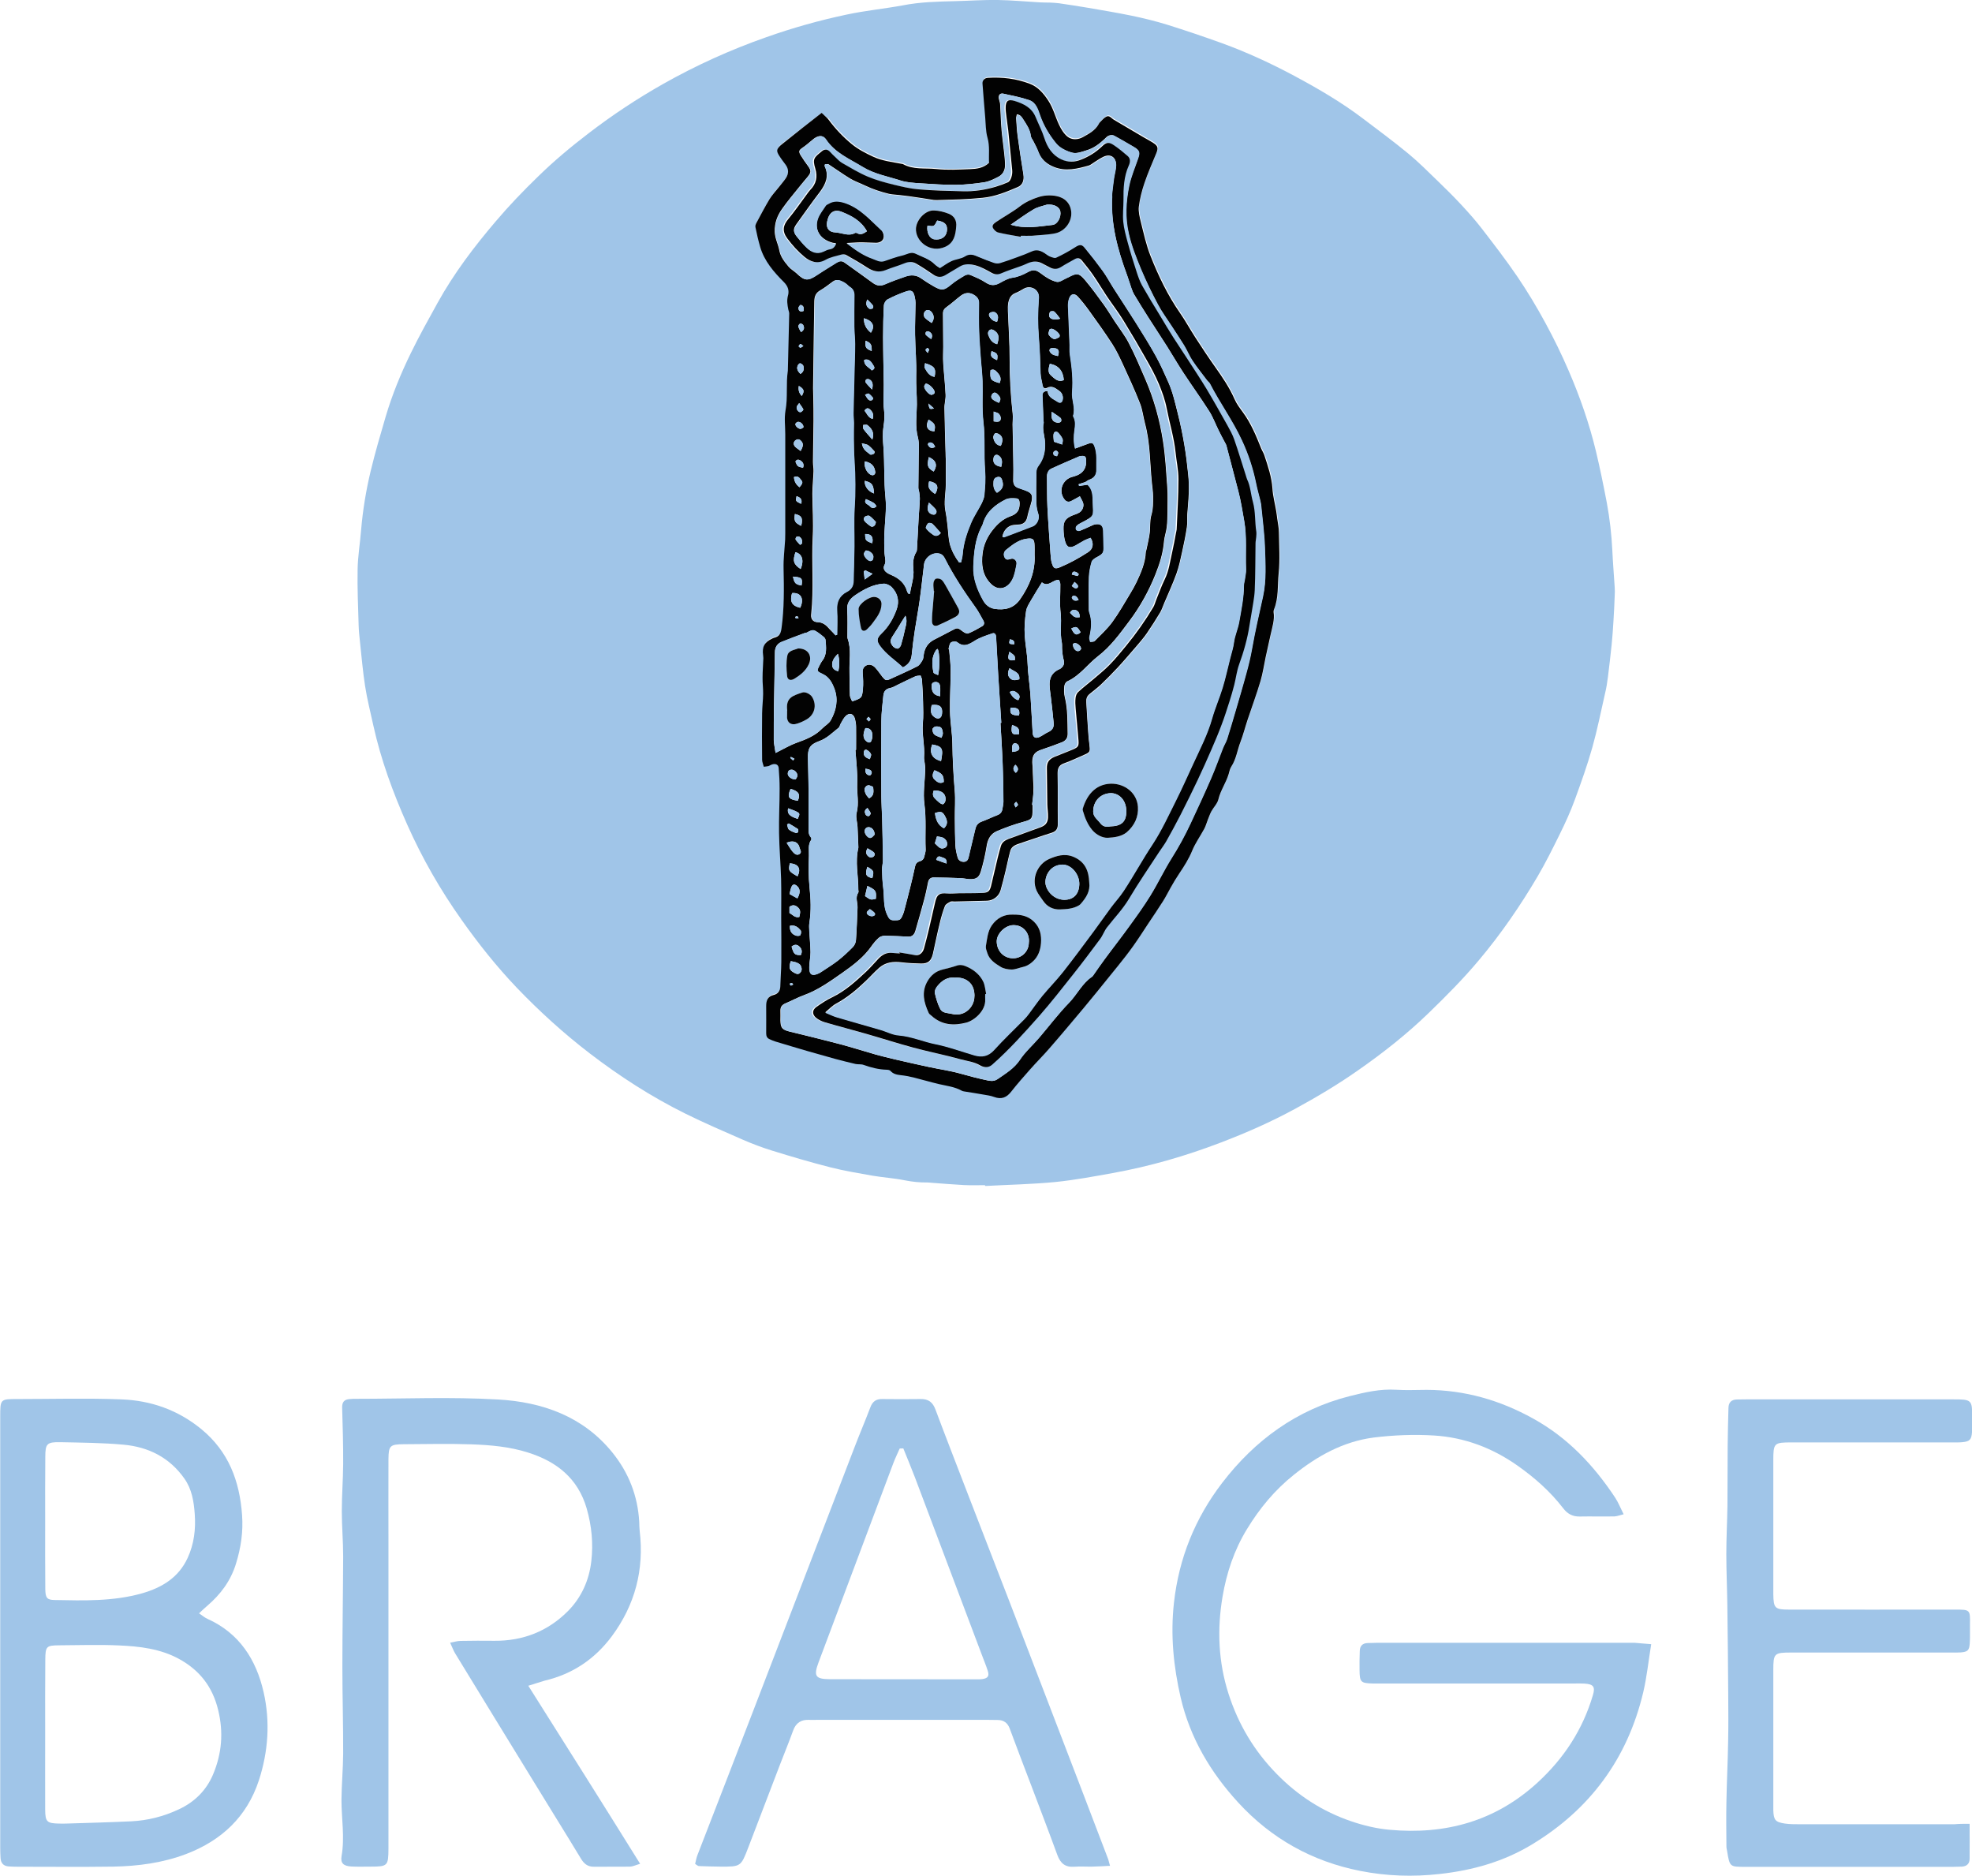 <!-- Generator: Adobe Illustrator 23.0.6, SVG Export Plug-In  -->
<svg version="1.1" xmlns="http://www.w3.org/2000/svg" xmlns:xlink="http://www.w3.org/1999/xlink" x="0px" y="0px"
	 width="1745.8px" height="1660.4px" viewBox="0 0 1745.8 1660.4" style="enable-background:new 0 0 1745.8 1660.4;"
	 xml:space="preserve">
<style type="text/css">
	.st0{fill:#A0C5E8;}
	.st1{fill:#020202;}
	.st2{fill:#030303;}
</style>
<defs>
</defs>
<g>
	<path class="st0" d="M1461.8,1455.4c-2.5,15.4-3.9,29.3-7.1,42.8c-14,58.7-47.2,103.6-98.8,134.7c-24.9,15-52.2,22.7-81.2,25.9
		c-23.8,2.7-47.3,1.9-70.5-2.7c-42.5-8.4-78.6-28.5-108-60.5c-24.5-26.7-42.6-57.2-50.9-92.7c-6.4-27.6-9.2-55.6-6-84.2
		c4.4-39.6,18.8-74.9,42.7-106.1c28.9-37.7,65.9-64.8,112.6-76.7c13.5-3.4,27.2-6.6,41.4-5.7c9,0.6,18,0.1,27,0.1
		c33.7,0.1,64.9,9.1,94.3,25.4c30.6,16.9,53.6,41.3,72.6,70c2.8,4.3,4.7,9.2,7.5,14.7c-3.7,0.9-5.9,1.8-8,1.9
		c-10.3,0.2-20.7-0.1-31,0.1c-6.3,0.1-10.9-2.5-14.5-7.3c-11.5-14.9-25.4-27.2-40.8-38c-22.1-15.5-46.6-24.7-73.3-26.4
		c-17.8-1.1-36-0.4-53.8,1.8c-26.7,3.5-49.7,16.2-70.6,33c-16.9,13.5-30.3,29.7-41.5,48.1c-11.3,18.5-18,38.6-21.6,59.8
		c-4.9,29-3.7,57.8,5.3,85.9c8.7,27.1,22.7,50.6,42.8,71.1c18.9,19.3,40.7,33.2,65.9,41.8c10.9,3.7,22.5,6.5,34,7.5
		c49.4,4.5,93.6-7.6,130.9-41.8c23.4-21.5,40-46.9,49-77.4c2.2-7.3,0.5-9.7-7.3-10.2c-3-0.2-6-0.1-9-0.1c-57,0-114,0-171,0
		c-2.7,0-5.3,0-8,0c-10.2-0.3-11.2-1.3-11.3-11.8c-0.1-5.7,0-11.3,0.2-17c0.1-4.4,2.4-6.8,6.8-7c2.7-0.1,5.3-0.2,8-0.2
		c76.3,0,152.6,0,228.9,0C1451.7,1454.5,1455.6,1455,1461.8,1455.4z"/>
	<path class="st0" d="M176.2,1428.1c3.2,2.2,5.2,3.9,7.5,4.9c28.3,12.7,43.2,36.3,49.7,65c5.9,26,4.1,52.4-4.2,77.9
		c-10.6,32.3-33,53.2-64.3,65.2c-20.8,7.9-42.6,10.8-64.6,11.2c-28.3,0.4-56.6,0.1-84.9,0.1c-2.7,0-5.3-0.1-8-0.3
		c-4.3-0.4-6.6-2.9-6.9-7.2c-0.2-3-0.3-6-0.3-9c0-127.3,0-254.5,0-381.8c0-15.7,0-15.7,15.4-15.7c30.6,0,61.3-0.9,91.9,0.3
		c26.1,1,49.9,9.3,70.7,26.3c24.2,19.9,33.9,45.9,36.1,76c1.1,14.9-1,29-5.4,43.2c-4.7,15.3-13.7,27.2-25.5,37.3
		C181,1423.5,179,1425.5,176.2,1428.1z M40,1534.2c0,22.6-0.1,45.3,0,67.9c0.1,10.6,1.6,11.9,12.4,12.1c2,0,4,0.1,6,0
		c19.2-0.6,38.4-1.1,57.6-2c14.8-0.7,28.9-4.3,42.3-10.6c13.8-6.4,24.2-16.6,30.2-30.6c7.9-18.6,9.5-37.5,4.6-57.5
		c-5-20.5-16.4-35.1-34.7-45.1c-16.6-9-34.8-11.1-53.1-11.9c-17.6-0.8-35.3-0.2-52.9-0.1c-11.4,0.1-12.2,0.9-12.3,12.8
		C39.9,1490.9,40,1512.6,40,1534.2z M40,1346.6C40,1346.6,40,1346.6,40,1346.6c0,20-0.1,40,0.1,60c0.1,7.8,1.5,9.6,8.2,9.7
		c26,0.5,51.9,1.3,77.4-5.9c17.8-5.1,32.4-14,40.4-31.3c5.7-12.3,7.3-25.5,6.3-39c-0.8-11-2.5-21.8-9.1-31.2
		c-13.2-18.8-31.9-28.1-54-30.1c-18.5-1.7-37.2-1.8-55.8-2.2c-12-0.2-13.4,1.3-13.4,13.1C39.9,1308.6,40,1327.6,40,1346.6z"/>
	<path class="st0" d="M467.7,1492.2c33.4,52.9,65.9,104.4,99,157.6c-4.1,1.2-6.4,2.4-8.8,2.5c-10.7,0.2-21.3,0-32,0.1
		c-5.7,0.1-9-2.7-11.8-7.5c-13.6-22.5-27.6-44.8-41.3-67.3c-23.3-38-46.7-76-69.9-114.1c-1.5-2.5-2.5-5.3-4.4-9.4
		c3.8-0.7,6.5-1.6,9.2-1.6c10-0.2,20-0.2,30-0.1c25.3,0.2,47.2-8.4,64.9-26.1c12.1-12.1,19-27.5,20.9-44.5
		c1.8-15.6,0.3-31.2-4.1-46.5c-7.7-26.6-26.5-41.5-51.8-49.5c-16.3-5.2-33.3-6.7-50.3-7.3c-20-0.7-40-0.2-60-0.1
		c-12,0.1-13.3,1.3-13.4,13.2c-0.1,24.7,0,49.3,0,74c0,89,0,178,0,266.9c0,1.3,0,2.7,0,4c-0.1,15.1-0.7,15.8-15.8,15.8
		c-5.7,0-11.3,0.2-17-0.1c-7-0.4-9.8-2.9-8.7-9.3c2.9-16.6-0.1-33.1-0.1-49.6c0.1-13.6,1.4-27.3,1.5-40.9
		c0.1-25.6-0.7-51.3-0.7-76.9c0-32.6,0.6-65.2,0.7-97.9c0-13.3-1.2-26.5-1.2-39.8c0-14,1.1-27.9,1.2-41.9
		c0.1-16.6-0.4-33.2-0.9-49.9c-0.1-4.6,1.6-7,6-7.5c2.3-0.3,4.7-0.3,7-0.3c41.7,0,83.4-1.8,124.9,0.6c39.1,2.2,75.3,14.8,101.3,46.9
		c14.4,17.8,22.5,38.3,23.8,61.4c0.1,2.7,0.1,5.3,0.4,8c4.1,34.3-4.1,65.5-24.6,93.2c-15,20.2-34.8,33.6-59.6,39.4
		C477.8,1488.9,473.6,1490.5,467.7,1492.2z"/>
	<path class="st0" d="M982.7,1651.6c-6,0.3-10.9,0.6-15.7,0.7c-5.3,0.1-10.7-0.3-16,0.1c-7.9,0.6-12.2-3-14.9-10.3
		c-7.4-20.3-15.2-40.5-22.8-60.7c-6.5-17.1-13.1-34.2-19.4-51.3c-1.9-5.1-5.3-7.5-10.5-7.6c-2.7-0.1-5.3-0.1-8-0.1
		c-51,0-101.9,0-152.9,0c-2,0-4,0.1-6,0c-7.2-0.4-11.9,2.6-14.4,9.6c-3.6,10-7.7,19.9-11.5,29.8c-9.4,24.6-18.8,49.1-28.2,73.7
		c-6.5,16.8-6.5,16.9-24.8,16.8c-6.3,0-12.6-0.3-18.9-0.5c-0.8,0-1.7-0.9-3.3-1.9c0.7-2.7,1.1-5.6,2.2-8.2
		c16.3-42.2,32.8-84.4,49-126.7c30-78,59.9-156,89.9-233.9c4.5-11.8,9.5-23.4,14-35.3c1.9-5.1,5-7.5,10.4-7.4
		c11.3,0.1,22.7,0.2,34,0c7.1-0.2,10.9,2.9,13.3,9.4c9.2,24.6,18.8,49.1,28.2,73.6c12.5,32.3,25,64.6,37.5,96.9
		c21.5,55.9,42.9,111.9,64.4,167.8c7.6,19.9,15.2,39.8,22.8,59.7C981.5,1647.1,981.8,1648.4,982.7,1651.6z M799.7,1282.1
		c-1.1,0-2.2,0.1-3.2,0.1c-2,4.5-4.1,8.9-5.8,13.4c-22,58.6-44,117.2-66,175.8c-4.6,12.3-2.9,14.9,10,15
		c42.6,0.1,85.3,0.1,127.9,0.1c2.3,0,4.7,0.1,7-0.2c5-0.7,6.4-2.7,4.8-7.5c-1.5-4.7-3.5-9.4-5.2-14c-19.7-52.3-39.4-104.6-59.2-157
		C806.7,1299.1,803.1,1290.6,799.7,1282.1z"/>
	<path class="st0" d="M1743.7,1614.4c0,11.7,0.1,21.3,0,30.9c0,4.4-2.5,6.7-6.8,7c-2.7,0.1-5.3,0.2-8,0.2c-61.3,0-122.6,0-183.9,0
		c-13.7,0-13.7,0-16-14c-0.2-1.3-0.6-2.6-0.6-3.9c-0.1-13.3-0.3-26.5,0-39.8c0.3-17.6,1.2-35.2,1.5-52.7c0.3-13.6,0.2-27.3,0.1-40.9
		c-0.2-27-0.4-53.9-0.8-80.9c-0.2-14.9-0.9-29.9-0.9-44.8c0-14.2,0.8-28.5,1-42.7c0.2-17.9,0-35.8,0.2-53.7c0.1-11,0.4-22,0.7-32.9
		c0.1-4.9,2.7-7.3,7.5-7.4c2.7-0.1,5.3-0.1,8-0.1c61.3,0,122.6,0,183.9,0c15.9,0,16.4,0.5,16.4,16.2c0,4.3,0.2,8.7-0.2,13
		c-0.5,6.5-2.1,8.1-8.6,8.7c-3,0.3-6,0.2-9,0.2c-47.3,0-94.6,0-142,0c-15.8,0-16.3,0.5-16.3,16.3c0,38.3,0,76.6,0,115c0,1,0,2,0,3
		c0.2,12.4,1.3,13.7,13.9,13.7c49,0.1,98,0,147,0c13.4,0,13.4,0.1,13.2,13c-0.1,5.7,0.2,11.3-0.2,17c-0.4,6.1-1.9,7.4-8,7.9
		c-3,0.2-6,0.1-9,0.1c-47,0-94,0-141,0c-15.2,0-15.9,0.7-15.9,15.7c0,40,0,80,0,120c0,1.3,0,2.7,0,4c0.3,8.6,1.8,10.4,10.3,11.7
		c4.3,0.6,8.6,0.6,13,0.6c45.7,0,91.3,0,137,0C1734.3,1614.4,1738.5,1614.4,1743.7,1614.4z"/>
</g>
<g>
	<path class="st0" d="M872,1049.1c-6.2,0-12.5,0.2-18.7-0.1c-9.4-0.5-18.8-1.3-28.3-2c-1.4-0.1-2.8-0.3-4.2-0.3
		c-6.7,0.1-13.2-0.6-19.8-1.9c-9.4-1.9-19.1-2.5-28.6-4.1c-12.5-2.2-25-4.3-37.3-7.4c-17.3-4.4-34.5-9.5-51.6-14.8
		c-8.8-2.7-17.5-6-26-9.7c-17.2-7.5-34.3-14.9-51.1-23.2c-29.8-14.8-57.7-32.8-84.1-53c-23.2-17.8-44.8-37.4-65-58.5
		c-17.8-18.7-33.8-38.8-48.7-59.9c-18.8-26.5-34.9-54.6-48.1-84.3c-12.6-28.3-23.3-57.4-30-87.8c-2.5-11.6-5.5-23.1-7.3-34.9
		c-2-12.9-3.1-25.9-4.5-38.9c-0.5-5-1.1-10-1.2-15c-0.5-16.5-1.2-33-0.9-49.4c0.2-11.6,2.2-23.2,3.1-34.8
		c1.5-17.7,4.4-35.2,8.5-52.3c3.9-16.2,8.6-32.2,13.3-48.2c5.7-19.3,13.4-38,22.2-56c7.4-15.2,15.6-29.9,23.8-44.7
		c14.4-26,32.3-49.6,51.5-72.1c11.7-13.8,24.3-26.9,37.3-39.5c14.1-13.8,29.2-26.4,44.9-38.4c21-16.1,42.9-30.6,65.9-43.6
		c29.2-16.5,59.5-30.2,91.1-41.3c23.4-8.3,47.2-15,71.4-20.1c16.3-3.5,33-5.1,49.4-8.1C814.6,1.7,830.3,1.4,846,1
		c12.5-0.3,24.9-1.2,37.4-1c12.4,0.2,24.9,1.4,37.3,2.1c3,0.2,6,0.1,9.1,0.2c2.6,0.1,5.2,0.3,7.8,0.6c8.7,1.3,17.5,2.6,26.2,4.1
		c12.7,2.2,25.4,4.3,38,6.9c10.6,2.2,21.2,4.8,31.6,8c16.3,5.1,32.5,10.6,48.6,16.4c22.2,8.1,43.6,18,64.3,29.1
		c20.9,11.2,41.4,23.2,60.4,37.6c13.5,10.2,27.1,20.3,40.1,31c9.1,7.5,17.5,16,26.1,24.3c7.1,6.8,14.1,13.8,20.8,21
		c6.3,6.8,12.5,13.7,18.1,21c10.8,14,21.6,28,31.6,42.7c8.9,13.1,17.1,26.8,24.7,40.8c7.5,13.8,14.4,27.9,20.6,42.3
		c10,23.1,18.3,46.9,24.2,71.4c3.6,15.1,6.7,30.3,9.6,45.5c2.6,14,4.2,28.2,4.9,42.5c0.5,10.8,1.4,21.6,2.1,32.5
		c0.2,2.4,0.1,4.8,0,7.2c-0.3,7.4-0.6,14.9-1.1,22.3c-0.4,7-0.9,14-1.6,21c-1,9.6-2.1,19.2-3.3,28.7c-0.6,5-1.4,9.9-2.6,14.8
		c-3.6,15.9-6.8,31.9-11.2,47.6c-4.4,15.6-9.9,31-15.5,46.3c-3.8,10.4-8.4,20.5-13.3,30.4c-6.2,12.6-12.5,25.3-19.6,37.4
		c-15.3,26-32.4,50.9-51.9,74.1c-13.9,16.6-29,31.8-44.5,46.8c-19.4,18.8-40.6,35.5-62.7,50.9c-17.8,12.5-36.5,23.6-55.6,34
		c-21.3,11.6-43.4,21.3-65.9,29.9c-31.1,11.9-63,21.1-95.7,27c-16.8,3-33.7,6.2-50.7,7.9c-20.6,2-41.3,2.4-62,3.5
		C872,1049.6,872,1049.3,872,1049.1z M727.4,99.9c-11.1,8.7-21.7,16.9-32.3,25.1c-1.3,1-2.6,1.9-3.7,3c-3.5,3.3-3.8,4.9-1.3,8.9
		c1.8,2.9,3.9,5.5,5.9,8.3c2.9,3.9,2.8,7.9,0.1,11.8c-1.9,2.8-4.2,5.4-6.3,8.1c-2.7,3.5-5.8,6.7-8.1,10.4c-4.1,6.8-7.9,13.9-11.6,21
		c-0.6,1.2-1.1,2.7-0.9,3.9c1.2,5.9,2.5,11.8,4.2,17.5c3.7,12.5,12,22.1,21,31.1c3.7,3.7,4.8,7.6,3.6,11.9
		c-1.3,4.4-0.6,8.3,0.3,12.4c0.2,1.2,0.8,2.3,0.8,3.5c-0.3,16.6-0.8,33.3-1.2,49.9c0,0.2,0,0.4,0,0.6c-1.8,11.7,0.1,23.6-2.1,35.4
		c-1.3,6.8-0.2,14-0.2,21.1c0,29.2,0,58.3,0,87.5c0,1.8,0,3.6-0.1,5.4c-0.5,8.6-1.6,17.2-1.4,25.8c0.4,17.6,0.6,35.2-1.8,52.8
		c-0.7,4.8-2,7.4-6.5,8.5c-0.6,0.1-1.1,0.4-1.7,0.7c-7,3.2-9.1,7.2-8.1,14.9c0.1,0.8,0.2,1.6,0.2,2.4c-0.2,5.8-0.7,11.6-0.7,17.4
		c0,4.8,0.6,9.6,0.5,14.3c-0.1,5.7-0.9,11.5-0.9,17.2c-0.2,13.7-0.1,27.4,0,41.1c0,2,1,4.1,1.5,6.2c1.9-0.2,3.1-0.2,4.2-0.6
		c1.1-0.3,2.2-1.1,3.3-1.5c3.2-0.9,5.4,0.3,5.7,3.4c0.5,6,0.8,12,0.8,18c-0.1,13.1-0.7,26.1-0.5,39.2c0.2,13.6,1.4,27.2,1.8,40.7
		c0.3,11.4,0.1,22.9,0.1,34.3c0,13.1,0.2,26.2,0.1,39.3c-0.1,7.2-0.6,14.4-0.9,21.7c-0.1,4-2.2,6.6-5.8,7.5c-5.5,1.3-6.7,5-6.7,9.8
		c0,8,0.1,16.1,0,24.1c0,2.5,0.7,4.3,3.1,5.3c1.7,0.7,3.3,1.5,5,2c9.4,2.8,18.8,5.6,28.2,8.4c8.2,2.4,16.5,4.8,24.8,7
		c6,1.6,11.9,3.2,18,4.5c2.3,0.5,4.9,0.1,7.1,0.8c6.7,2.4,13.4,4.1,20.5,4.3c1.1,0,2.7,0.3,3.3,1c2.4,2.9,5.6,3.4,9.1,3.8
		c3.8,0.4,7.5,1.1,11.2,2c7.6,1.9,15,4.2,22.6,5.9c6.8,1.6,13.8,2.3,20.1,5.8c0.7,0.4,1.5,0.5,2.3,0.7c5.5,0.9,11,1.7,16.5,2.7
		c3.3,0.6,6.8,1,10,2.2c6.5,2.5,11.1,0.5,15.2-4.8c5.2-6.6,10.8-13,16.4-19.3c5.7-6.4,11.8-12.5,17.5-19.1
		c10.2-11.8,20.3-23.9,30.4-35.8c3.6-4.3,7.2-8.6,10.7-13c6.6-8.1,13.2-16.1,19.6-24.2c4.5-5.7,9-11.3,13.2-17.2
		c4.6-6.5,8.9-13.3,13.4-20c4.4-6.7,8.9-13.3,13.2-20c2.5-3.9,4.4-8.1,6.8-12.1c2.4-4.1,4.8-8.3,7.5-12.3c4.4-6.4,8.4-13,11.5-20.3
		c2.8-6.8,7.2-12.9,10.7-19.4c1.4-2.6,2.1-5.5,3.2-8.2c0.9-2.4,1.7-4.9,3-7.1c2-3.7,5.4-6.9,6.3-10.8c1.9-7.9,6.7-14.5,9-22.1
		c0.7-2.3,1.1-4.8,2.4-6.8c4.4-6.7,5.3-14.6,8.1-21.8c2.5-6.5,4.2-13.3,6.4-19.9c3.8-11.4,7.9-22.7,11.4-34.2c2-6.8,3-14,4.5-21
		c1.4-6.6,3.1-13.2,4.4-19.9c1.3-6.5,3.7-13,2.6-19.9c-0.1-0.8,0.1-1.6,0.4-2.4c4.2-10.3,3-21.4,4.1-32.1
		c1.2-11.9,0.4-24.1,0.2-36.1c-0.1-4.2-1-8.3-1.5-12.4c-0.3-2.2-0.6-4.3-0.9-6.5c-1.1-6.6-2.9-13.1-3.3-19.8
		c-0.6-10.4-3.9-20-7.2-29.6c-0.7-2.1-2-3.9-2.8-6c-4.4-11.2-9-22.3-16.2-32c-2.7-3.7-5.6-7.5-7.4-11.7c-4.5-10.2-10.6-19.2-17-28.2
		c-6.2-8.6-12-17.5-17.8-26.5c-4.6-7.1-8.6-14.5-13.4-21.4c-10.9-15.8-19.2-33-26.2-50.7c-3.8-9.6-5.9-19.8-8.5-29.9
		c-1.1-4.4-2.3-9.2-1.8-13.6c0.9-7.1,2.7-14.2,5-20.9c3-8.9,6.9-17.5,10.4-26.2c2-4.9,1.6-6.6-2.9-9.5c-2.5-1.6-5.3-2.9-7.8-4.5
		c-8.9-5.3-17.8-10.6-26.8-15.8c-2.1-1.2-4-4.3-6.8-2.7c-2.2,1.2-3.9,3.4-5.8,5.2c-0.4,0.4-0.7,1-0.9,1.5
		c-3.1,5.6-8.6,8.4-13.8,11.3c-4.4,2.4-9.8,2.7-13.8-0.4c-3.3-2.6-5.7-6.7-7.5-10.6c-3.3-7-5.1-14.7-9.5-21.3
		c-4.2-6.3-9-12-16.2-14.8c-12-4.6-24.5-6.1-37.3-5.3c-3.1,0.2-4.9,2.3-4.7,5.1c0.8,10,1.5,19.9,2.4,29.9c0.5,6,0.4,12.2,2,17.9
		c2.2,7.6,1,15.1,1.4,22.3c-5,4.7-10.9,5.3-16.7,5.6c-10.1,0.4-20.2,1-30.2-0.1c-9.8-1.1-20.2,0.7-29.4-4.4c-0.2-0.1-0.4,0-0.6-0.1
		c-8.6-1.7-17.5-2.6-25.5-6.3c-6.7-3.1-13.5-6.5-19.1-11.2c-7.7-6.3-14.7-13.6-20.6-21.7C732,103.9,729.9,102.3,727.4,99.9z"/>
	<path class="st1" d="M727.4,99.9c2.4,2.4,4.6,4,6.1,6c6,8.1,12.9,15.4,20.6,21.7c5.6,4.6,12.4,8.1,19.1,11.2
		c8,3.7,16.9,4.6,25.5,6.3c0.2,0,0.4,0,0.6,0.1c9.2,5.2,19.6,3.4,29.4,4.4c9.9,1.1,20.1,0.5,30.2,0.1c5.8-0.2,11.7-0.9,16.7-5.6
		c-0.4-7.2,0.8-14.7-1.4-22.3c-1.6-5.7-1.5-11.9-2-17.9c-0.9-10-1.6-19.9-2.4-29.9c-0.2-2.7,1.6-4.9,4.7-5.1
		c12.8-0.8,25.3,0.7,37.3,5.3c7.2,2.8,12,8.4,16.2,14.8c4.4,6.6,6.2,14.3,9.5,21.3c1.8,3.9,4.3,8,7.5,10.6c3.9,3.2,9.4,2.9,13.8,0.4
		c5.2-2.9,10.7-5.8,13.8-11.3c0.3-0.5,0.5-1.1,0.9-1.5c1.9-1.8,3.5-4,5.8-5.2c2.9-1.6,4.7,1.5,6.8,2.7c9,5.2,17.8,10.6,26.8,15.8
		c2.6,1.5,5.3,2.9,7.8,4.5c4.5,2.9,4.9,4.6,2.9,9.5c-3.6,8.7-7.4,17.3-10.4,26.2c-2.3,6.8-4.1,13.9-5,20.9
		c-0.5,4.4,0.7,9.2,1.8,13.6c2.5,10,4.7,20.3,8.5,29.9c7,17.7,15.2,34.9,26.2,50.7c4.8,6.9,8.8,14.3,13.4,21.4
		c5.8,8.9,11.6,17.8,17.8,26.5c6.4,9,12.5,18,17,28.2c1.8,4.2,4.7,8,7.4,11.7c7.2,9.8,11.8,20.9,16.2,32c0.8,2,2.1,3.9,2.8,6
		c3.2,9.7,6.5,19.2,7.2,29.6c0.4,6.6,2.2,13.2,3.3,19.8c0.4,2.2,0.6,4.3,0.9,6.5c0.5,4.1,1.5,8.3,1.5,12.4c0.2,12.1,1,24.2-0.2,36.1
		c-1.1,10.7,0.1,21.8-4.1,32.1c-0.3,0.7-0.5,1.6-0.4,2.4c1.1,6.9-1.2,13.3-2.6,19.9c-1.4,6.6-3,13.2-4.4,19.9
		c-1.5,7-2.5,14.2-4.5,21c-3.4,11.5-7.6,22.8-11.4,34.2c-2.2,6.6-3.9,13.4-6.4,19.9c-2.8,7.2-3.7,15.1-8.1,21.8
		c-1.3,2-1.7,4.5-2.4,6.8c-2.3,7.6-7.1,14.2-9,22.1c-0.9,3.9-4.3,7.1-6.3,10.8c-1.2,2.2-2,4.7-3,7.1c-1.1,2.7-1.8,5.6-3.2,8.2
		c-3.5,6.5-7.9,12.6-10.7,19.4c-3,7.3-7.1,13.8-11.5,20.3c-2.7,4-5.1,8.1-7.5,12.3c-2.3,4-4.3,8.2-6.8,12.1
		c-4.3,6.8-8.8,13.4-13.2,20c-4.4,6.7-8.7,13.4-13.4,20c-4.2,5.9-8.7,11.6-13.2,17.2c-6.5,8.1-13.1,16.2-19.6,24.2
		c-3.5,4.3-7.1,8.7-10.7,13c-10.1,12-20.1,24-30.4,35.8c-5.6,6.5-11.8,12.6-17.5,19.1c-5.6,6.3-11.2,12.7-16.4,19.3
		c-4.1,5.3-8.7,7.2-15.2,4.8c-3.1-1.2-6.6-1.6-10-2.2c-5.5-1-11-1.8-16.5-2.7c-0.8-0.1-1.6-0.3-2.3-0.7c-6.3-3.5-13.3-4.2-20.1-5.8
		c-7.6-1.8-15-4-22.6-5.9c-3.7-0.9-7.4-1.6-11.2-2c-3.5-0.4-6.6-1-9.1-3.8c-0.6-0.7-2.2-1-3.3-1c-7.1-0.2-13.8-1.9-20.5-4.3
		c-2.2-0.8-4.8-0.3-7.1-0.8c-6-1.4-12-2.9-18-4.5c-8.3-2.3-16.5-4.6-24.8-7c-9.4-2.7-18.8-5.6-28.2-8.4c-1.7-0.5-3.4-1.3-5-2
		c-2.4-1-3.1-2.8-3.1-5.3c0.1-8,0-16.1,0-24.1c0-4.8,1.2-8.5,6.7-9.8c3.6-0.9,5.7-3.5,5.8-7.5c0.2-7.2,0.8-14.4,0.9-21.7
		c0.1-13.1,0-26.2-0.1-39.3c0-11.4,0.2-22.9-0.1-34.3c-0.4-13.6-1.6-27.2-1.8-40.7c-0.2-13.1,0.5-26.1,0.5-39.2c0-6-0.3-12-0.8-18
		c-0.2-3.1-2.5-4.3-5.7-3.4c-1.1,0.3-2.2,1.1-3.3,1.5c-1.1,0.3-2.3,0.3-4.2,0.6c-0.5-2.1-1.5-4.2-1.5-6.2c-0.1-13.7-0.2-27.4,0-41.1
		c0.1-5.7,0.8-11.5,0.9-17.2c0.1-4.8-0.6-9.6-0.5-14.3c0-5.8,0.5-11.6,0.7-17.4c0-0.8-0.1-1.6-0.2-2.4c-1.1-7.6,1.1-11.6,8.1-14.9
		c0.5-0.3,1.1-0.5,1.7-0.7c4.5-1.1,5.8-3.6,6.5-8.5c2.4-17.6,2.2-35.1,1.8-52.8c-0.2-8.6,0.9-17.2,1.4-25.8c0.1-1.8,0.1-3.6,0.1-5.4
		c0-29.2,0-58.3,0-87.5c0-7-1-14.3,0.2-21.1c2.2-11.8,0.3-23.7,2.1-35.4c0-0.2,0-0.4,0-0.6c0.4-16.6,0.8-33.3,1.2-49.9
		c0-1.2-0.5-2.3-0.8-3.5c-0.8-4.1-1.5-8.1-0.3-12.4c1.2-4.3,0.1-8.2-3.6-11.9c-8.9-8.9-17.3-18.5-21-31.1c-1.7-5.8-3-11.6-4.2-17.5
		c-0.3-1.2,0.3-2.8,0.9-3.9c3.8-7.1,7.5-14.2,11.6-21c2.3-3.7,5.4-7,8.1-10.4c2.1-2.7,4.4-5.3,6.3-8.1c2.6-3.9,2.7-7.9-0.1-11.8
		c-2-2.7-4.1-5.4-5.9-8.3c-2.5-4-2.2-5.6,1.3-8.9c1.2-1.1,2.5-2,3.7-3C705.7,116.8,716.3,108.6,727.4,99.9z M962.9,429
		c4.8,4.3,4.6,10.2,4.7,15.7c0.3,12.4,2.3,11.5-10.8,18.3c-1.4,0.7-2.9,1.6-3.8,2.8c-0.6,0.7-0.6,2.5-0.1,3.2c0.5,0.7,2.2,1.2,3,0.9
		c3.2-1.2,6.2-2.7,9.4-4.1c1.5-0.6,2.9-1.4,4.4-1.7c4.7-0.7,6.8,1,7.1,5.7c0.2,4.4,0.1,8.9,0.3,13.3c0.3,5.9-0.4,7.1-5.7,9.9
		c-1.9,1-4.2,2.4-4.8,4.2c-1.3,4.3-2.2,8.9-2.4,13.5c-0.3,8.8-0.1,17.7-0.1,26.5c0,1.6-0.1,3.3,0.4,4.8c2.6,7.3,1.8,14.6,0.1,21.9
		c-0.3,1.3,0.4,2.8,0.7,4.3c1.3-0.3,3.1-0.1,3.9-0.8c5.3-5.4,11-10.6,15.5-16.7c5.9-8.1,10.8-16.8,16-25.4c2-3.2,3.8-6.6,5.5-10
		c4-8.5,7.8-17.1,8.2-26.8c0-0.6,0.4-1.1,0.5-1.7c1-4.9,2.2-9.7,2.9-14.7c0.7-5.4,0-11.1,1.5-16.1c1.7-5.6,1.5-11.1,1.5-16.7
		c0-4.2-0.7-8.4-1.1-12.6c-1.7-17.3-1.4-34.8-6-51.8c-1.6-6-2.2-12.3-4.5-18c-4.6-11.7-9.9-23.2-15.2-34.7c-2.8-6-5.6-12-9.2-17.6
		c-6.4-9.9-13.3-19.5-20.2-29.1c-3.3-4.6-6.7-9-10.5-13.1c-2.9-3.1-5.9-2.4-7.4,1.6c-0.8,2.2-1.1,4.7-1,7.1
		c0.4,11.4,0.9,22.7,1.4,34.1c0.1,2.8-0.3,5.7,0.2,8.4c1.8,11.1,3,22.3,2,33.5c-0.6,7,3.1,13.8,0.9,20.8c-0.1,0.5,0.3,1.1,0.6,1.7
		c1.7,3.7,1.2,7.4,0.6,11.2c-0.7,5.1-1,10.3,0.5,16.2c4.3-1.6,8.1-3,12-4.4c3.2-1.1,4.2-0.4,5.3,2.7c2.4,6.6,1.4,13.4,1.6,20.2
		c0.1,4.6-2,7.6-6.3,9.1c-1.3,0.5-2.4,1.4-3.6,2.1c-2,0.6-3.9,1.3-5.9,1.9c0.1,0.5,0.3,1,0.4,1.5C957.7,429.8,960.3,429.4,962.9,429
		z M913.7,712.4c0.1,0,0.3,0,0.4,0c0,1.4,0,2.8,0,4.2c0.1,8.2-0.9,8.9-8.6,11c-7.9,2.2-15.7,5-23.2,8.2c-5.5,2.4-8,7.3-8.9,13.4
		c-1.2,7.5-2.9,14.9-5.1,22.2c-1.6,5.6-4.6,7.1-10.4,6.8c-2.6-0.2-5.2-0.8-7.8-0.9c-7.8-0.3-15.7-0.5-23.5-0.6c-2.7,0-4.4,1.4-5,4.2
		c-1.1,5.5-2.2,10.9-3.7,16.3c-2.4,8.9-4.9,17.7-7.5,26.6c-0.9,3.1-2.6,5.5-6.4,5.3c-6.8-0.3-13.6-0.7-20.4-0.8
		c-1.8,0-4.1,0.5-5.4,1.6c-2.5,2.2-4.8,4.8-6.7,7.6c-6.9,9.9-16.5,17.1-26.1,23.8c-10.6,7.4-21.3,15.1-33.7,19.6
		c-5.6,2-10.9,5-16.5,7.3c-3,1.3-4.4,3.2-4.3,6.5c0.1,2.8,0,5.6,0,8.5c0.1,6.6,1.5,8.3,8,9.9c14.8,3.6,29.6,7.2,44.4,11.1
		c10.6,2.8,21.1,6.2,31.7,9.2c5.8,1.6,11.6,3,17.5,4.4c10,2.3,19.9,4.6,29.9,6.7c9.3,2,18.9,3.3,28,5.9c8.1,2.3,16.2,4.4,24.5,6.1
		c3.4,0.7,6,0.3,8.4-1.5c7-4.9,14.4-9.2,19.4-16.8c4.7-7.1,11.3-12.8,16.9-19.4c8.9-10.3,17.1-21.3,26.6-31.1
		c7.2-7.4,11.6-17.3,20.5-23.2c0.3-0.2,0.5-0.6,0.8-0.9c3.5-4.9,6.9-9.9,10.4-14.7c7.2-9.7,14.6-19.1,21.6-28.9
		c6.4-8.9,12.9-17.8,18.7-27.2c6.6-10.7,12-22.2,18.7-32.9c6.2-9.9,11.8-20,16.7-30.5c6.3-13.4,12.5-26.8,18.4-40.4
		c3.8-8.8,6.9-17.8,10.5-26.7c1.1-2.8,2.8-5.4,3.7-8.2c2.6-8.2,5-16.4,7.4-24.6c3.3-11.2,6.6-22.3,9.6-33.5c1.9-7.1,3.7-14.3,5-21.6
		c2.7-15.5,6.3-30.9,9.7-46.3c3.2-14.3,2.2-28.9,1.7-43.3c-0.4-12.8-2.2-25.5-3.4-38.3c-0.1-1.2-0.4-2.4-0.7-3.5
		c-1.2-5-2.7-10-3.7-15.1c-2.7-13.2-6.9-26-12.6-38.2c-8.1-17.4-19.5-33.1-28.3-50.2c-0.5-1-1.7-1.8-2.4-2.7
		c-4.4-5.8-8.9-11.4-12.9-17.4c-2.9-4.3-4.8-9.1-7.4-13.5c-3.6-6-7.6-11.8-11.4-17.7c-4-6.2-8.5-12.2-11.9-18.7
		c-5.3-10.1-10.3-20.4-14.8-30.9c-4.3-10.3-8.5-20.7-11-31.8c-3.3-14.3-2.5-28.4,0.4-42.4c1.7-8.1,5.1-16,7.8-23.9
		c1.9-5.6,1.4-7.5-3.6-10.4c-5.9-3.4-11.7-6.9-17.7-10.1c-1.2-0.6-3.1-0.4-4.5,0.1c-1.4,0.6-2.6,1.9-3.7,3
		c-4.6,4.3-9.6,8.1-15.7,9.9c-4.2,1.3-8.9,3.2-12.8,2.2c-5.2-1.3-11.1-4.1-14.4-8.2c-6-7.3-11.1-15.7-14.3-24.9
		c-1.9-5.3-3.7-11.3-9.4-13.4c-7.5-2.6-15.4-4.1-23.2-5.8c-2.9-0.6-4.3,1.5-3.7,4.6c0.3,1.6,1,3.1,1.1,4.6
		c0.5,7.8,0.6,15.6,1.3,23.4c0.6,7,1.7,13.9,2.4,20.9c0.4,3.6,0.7,7.2,0.6,10.8c-0.2,4.1-2.3,7.5-5.9,9.3c-3.9,2-8,4.1-12.3,4.8
		c-8.3,1.3-16.7,2.2-25.1,2.3c-10.4,0.1-20.8-0.6-31.2-1.3c-6.2-0.4-12.6-0.7-18.4-2.6c-11.2-3.6-22.9-5.6-33.3-12
		c-11.6-7.1-24.4-12.3-32.4-24.3c-2.3-3.4-5.4-3.7-9.1-1.6c-1.6,0.9-2.9,2.2-4.3,3.3c-2.3,1.9-4.6,3.9-7,5.5c-3.6,2.4-4,3.5-1.6,7.3
		c1.9,3.1,4,6,6.1,8.9c3,4.1,3,5.8-0.1,9.6c-2.4,3-5,5.8-7.3,8.8c-5.1,6.4-10.5,12.7-15.2,19.4c-4.4,6.1-7,12.7-6.7,20.7
		c0.2,5.9,3,10.8,4,16.2c1.1,5.9,4.6,10.2,8.2,14.5c1.9,2.3,4.7,3.8,6.9,5.8c7.4,7.1,10.1,7.2,18.7,1.4c5.5-3.7,11.2-7.1,16.8-10.6
		c2.4-1.5,4.7-2,7.2-0.1c8.3,6,16.7,11.8,24.9,17.9c3.4,2.5,6.6,3.1,10.5,1.4c6.1-2.6,12.3-4.9,18.5-7c4.7-1.6,9.4-1.5,13.8,1.6
		c3.6,2.5,7.3,4.9,11.2,7.1c7.2,4.1,9.2,3.6,15.5-1.7c3.7-3.1,7.9-5.5,12-8c1.2-0.7,3.3-1,4.6-0.5c4.8,2,9.7,4,14,6.9
		c4.3,2.8,8,2.8,12.3,0.3c3.5-1.9,7.2-4.1,11-4.6c5-0.7,9.2-2.5,13.4-4.8c5.4-3,7.8-2.3,12.8,1.5c3.9,3,8.5,5.8,13.2,6.9
		c2.6,0.6,6.1-2.2,9.2-3.5c0.4-0.2,0.8-0.3,1.1-0.5c7.5-4,9.5-3.9,14.9,2.5c5.8,6.9,11.1,14.2,16.4,21.5c3.5,4.9,6.6,10,9.9,15.1
		c4.1,6.2,8.7,12.1,12.1,18.5c5.6,10.6,10.2,21.7,15,32.7c7.6,17.6,12.7,35.9,15.6,54.8c2.1,13.5,2.8,27.1,3.8,40.7
		c0.5,7,0.2,14.1,0.2,21.1c-0.1,4.8-0.1,9.6-0.7,14.4c-0.5,4.1-2,8.2-2.4,12.3c-0.8,10.4-3.9,20.1-7.7,29.6
		c-5.9,14.7-13.6,28.6-23.2,41.3c-8.3,11.1-16.4,22.3-27.6,30.9c-9.3,7.2-16.1,17.3-27.3,22.3c-1.3,0.6-2.4,2.9-2.5,4.4
		c-0.3,3.2-0.3,6.5,0.5,9.6c2.6,10.7,2.3,21.5,2.5,32.3c0.1,3.8-1.8,6.2-5,7.5c-6.1,2.4-12.3,4.6-18.5,6.7
		c-5.4,1.8-7.6,4.5-7.8,10.1c-0.1,1.6,0.2,3.2,0.3,4.8c0.1,2.1,0.1,4.3,0.2,6.4c0,1.6,0.1,3.2,0.2,4.7c0.1,3.2,0.5,6.4,0.3,9.6
		C914.9,703.7,914.2,708.1,913.7,712.4z M739.7,562.4c0.4-0.2,0.8-0.3,1.2-0.5c0-7.2,0.4-14.4-0.1-21.6c-0.5-7.5,2.2-13.1,8.7-16.4
		c4.2-2.1,5.8-5.3,5.9-9.6c0.3-10.2,0.6-20.4,0.7-30.6c0.1-11.3-0.5-22.6,0.2-33.8c0.9-14,0.8-27.9-0.1-41.9
		c-0.4-6.4-0.5-12.8-0.6-19.2c-0.1-4.8,0.1-9.6,0.1-14.4c0-3-0.4-6-0.4-9c0.2-11,0.5-22.1,0.8-33.1c0.2-9.2,0.6-18.5,0.6-27.7
		c0-5.2-0.6-10.3-0.7-15.5c-0.1-9.1,0-18.1,0.1-27.2c0-3.2-0.7-5.9-3.6-7.7c-1.8-1.2-3.3-3.1-5.2-4.1c-3.1-1.6-6.4-3.5-10-0.9
		c-3.7,2.7-7.3,5.6-11.3,7.9c-3.9,2.2-5,5.5-5.1,9.5c-0.1,10.5-0.3,20.9-0.5,31.4c-0.2,15.3-0.4,30.6-0.6,45.8
		c0,2.6,0.2,5.2,0.2,7.8c0.1,7,0.3,14,0.2,21.1c-0.1,12-0.4,24.1-0.5,36.1c0,2.8,0.6,5.6,0.5,8.4c-0.2,6.6-1,13.2-1,19.8
		c0,12.6,1,25.3,0.3,37.9c-1.2,23.1,1.1,46.2-1.4,69.2c-0.4,3.8,1.7,6.5,5.5,6.6c5.1,0.1,8.1,3,11,6.4
		C736.5,558.9,738.1,560.7,739.7,562.4z M757.3,663.8c0.2,0,0.4,0,0.6,0c0-6.8,0.1-13.7,0-20.5c0-2.4-0.4-4.8-1-7.1
		c-1.3-4.7-5.1-5.7-8.4-2.2c-1.8,1.8-2.9,4.3-4.2,6.5c-0.7,1.2-0.9,2.9-1.9,3.7c-5.5,4.3-10.3,9.4-17.2,11.8
		c-8.3,3-10.1,6.5-9.9,15.1c0.2,9.4,0.5,18.8,0.6,28.3c0.1,10.4,0,20.9,0,31.3c0,3.6-0.7,7.3,2,10.4c0.4,0.5,0.7,1.8,0.3,2.2
		c-3.1,4.3-1.8,9.4-2,14c-0.4,9.2-0.5,18.5,0.5,27.7c1.1,10.6,1.6,21.1-0.1,31.7c-0.4,2.3-0.2,4.8-0.1,7.2c0.3,6.3,1,12.6,1.1,18.9
		c0,4.4-1,8.7-1.1,13.1c-0.1,7,2.6,8.5,8.9,5.4c0.7-0.4,1.4-0.8,2.1-1.3c4.8-3.3,9.9-6.3,14.4-9.8c4.7-3.7,9.1-7.8,13.3-12.1
		c1.4-1.4,2.4-3.8,2.6-5.9c0.7-9.6,1-19.2,1.4-28.8c0.2-4.5-2.3-9,0.7-13.4c0.4-0.6,0-1.6,0-2.4c0.1-12.3-3-24.7,0-37
		c0.1-0.6,0-1.2,0-1.8c-0.2-5.6-0.4-11.2-0.7-16.9c-0.2-4.2-1.8-8.6-0.8-12.4c2.3-8.7,0.1-17.2,0.5-25.8
		C759.3,683.8,757.9,673.8,757.3,663.8z M885.7,639.9c0.2,0,0.4,0,0.7,0c-0.9-14-1.8-28-2.7-42c-0.7-11.4-1.3-22.7-1.9-34.1
		c-0.1-2.2-1.2-3.9-3.3-3.1c-5.2,1.8-10.7,3.5-15.4,6.4c-5.3,3.3-9.8,6.2-15.7,1.4c-1.1-0.9-4.2-0.7-5.5,0.2c-1.3,1-1.5,3.4-2.1,5.3
		c-0.1,0.5,0.4,1.1,0.5,1.7c0.5,6,1.3,12,1.3,18c0,12-0.8,24-0.6,36c0.2,9.4,1.9,18.7,2.1,28.1c0.2,14,0.9,28,2.1,42
		c0.7,8.2,0,16.5,0.1,24.7c0.1,8,0.1,16,0.5,24c0.2,3.6,1,7.1,2,10.6c0.7,2.5,2.9,3.9,5.6,3.8c2.9-0.2,3.8-2.2,4.3-4.9
		c1.7-8,3.9-16,5.7-24c0.8-3.5,2.5-5.6,5.9-6.8c4.5-1.6,8.8-3.8,13.3-5.5c2.8-1,4.4-2.7,4.8-5.6c0.3-2.2,0.9-4.4,0.9-6.5
		c-0.1-11.2-0.3-22.4-0.7-33.5C887.2,663.9,886.4,651.9,885.7,639.9z M804.4,525.7c0.4,0,0.8-0.1,1.2-0.1c1-7.3,3.8-14.2,3-21.8
		c-0.5-5.2-0.3-10.5,2.6-15.2c0.5-0.8,0.6-1.9,0.6-2.9c0.5-9.2,1-18.5,1.5-27.7c0.3-5.2,0.8-10.4,1-15.6c0.1-2.2-0.2-4.4-0.5-6.5
		c-0.2-1.4-0.8-2.7-0.8-4.1c0-9.2,0.3-18.5,0.3-27.7c0-5.6,0.7-11.5-0.7-16.8c-2.6-9.8-1-19.6-0.9-29.2c0.1-8.4-0.8-16.7-0.6-25.1
		c0.4-12.2-0.8-24.4-1-36.6c-0.1-9.4,0.3-18.8,0.4-28.3c0-1.6-0.3-3.2-0.6-4.8c-1.2-5.8-2.8-7-8.3-5.1c-5.5,1.9-10.8,4.2-15.9,6.9
		c-1.6,0.8-3.1,3.4-3.2,5.3c-0.5,9.4-0.7,18.9-0.7,28.3c0,13.9,0.4,27.7,0.6,41.6c0.1,7.4-0.7,15,0.2,22.3c0.7,5.1,0.3,10-0.4,14.8
		c-1,6.2-0.6,12.2-0.1,18.4c1.1,14.8,0.3,29.6,1.8,44.5c1.1,10.9-0.6,22-1,33c-0.1,2.6-0.1,5.2-0.1,7.9c0.1,3.8,0,7.7,0.6,11.4
		c0.4,2.7,0.9,5.1-0.4,7.6c-1.3,2.5-0.4,4.8,1.7,6.4c1.2,1,2.7,1.7,4.1,2.3c7,2.9,12.4,7.4,14.4,15.1
		C803.4,524.5,804,525.1,804.4,525.7z M815,598c-1.7,0.2-3.4,0.1-4.7,0.7c-5.3,2.4-10.5,5-15.7,7.5c-2.1,1-4.3,2.4-6.5,2.8
		c-3.9,0.7-5.6,3-6,6.5c-0.8,7.6-1.8,15.2-1.8,22.7c-0.2,22.3-0.1,44.7,0,67c0,6.4,0.5,12.8,0.7,19.3c0.3,12.2,0.6,24.4,0.7,36.6
		c0,3-0.9,6-0.8,8.9c0.1,5.4,0.4,10.9,1.1,16.2c1,7.9-0.2,16,3.5,23.7c1.4,2.9,2.3,4.6,5.8,4.7c5.4,0,5.9,0,8.1-5.1
		c0.7-1.6,1.2-3.4,1.6-5.2c1.7-6.3,3.3-12.7,4.9-19.1c1.5-6,2.9-12,4.2-18.1c0.5-2.5,1.7-4,4.1-4.7c2.4-0.6,3.8-2.2,4.2-4.6
		c0.4-1.9,1.2-3.9,1.1-5.8c-0.6-13.4,0.7-26.8-1.1-40.3c-1.3-9.8,0.4-20,0.7-30c0.1-2-0.2-4-0.4-6c-0.2-1.8-0.7-3.6-0.6-5.4
		c0.8-10-2-19.9-1.1-29.9c0.6-6.3,0.4-12.8,0.2-19.2c-0.1-6.7-0.6-13.4-1-20.1C816,600.3,815.4,599.4,815,598z M849.1,497.9
		c0.5,0,1.1-0.1,1.6-0.1c0.5-2.3,1.3-4.6,1.4-6.9c0.7-9.9,3.8-19.2,7.6-28.2c2.5-5.9,6.2-11.2,9.1-16.9c1.2-2.5,2.4-5.2,2.6-7.9
		c0.5-7,1.1-14.1,0.6-21.1c-1.2-14.4,0.3-28.9-1.5-43.3c-1.4-11.9-0.5-24.1-0.8-36.2c-0.2-6.6-1-13.2-1.5-19.8c-0.6-8-1.3-16-1.5-24
		c-0.3-8.4-0.2-16.9-0.1-25.3c0-3.2-1.4-5.3-3.9-6.9c-4-2.7-8.1-2.5-11.8,0.2c-4.3,3.2-8.3,7-12.7,10.1c-2.2,1.6-3.4,3.1-3.4,5.8
		c0.1,9.8,0.2,19.7,0.2,29.5c0,4.8-0.3,9.6,0,14.4c0.6,9.4,1.7,18.7,2.1,28.1c0.2,3.9-1.1,7.9-1,11.9c0.2,14.4,0.7,28.8,1.1,43.2
		c0,0.6,0.1,1.2,0.1,1.8c0,7.6,0.1,15.2,0,22.9c-0.1,7.8-1.9,15.5-0.3,23.3c0.9,4.5,1.4,9.1,1.9,13.6c0.6,5.1,0.7,10.4,1.9,15.4
		C842.5,487.5,845.4,493,849.1,497.9z M754.4,620.9c8.5-3,8.8-3,9.5-11c0.4-4.5,0.2-9.2-0.2-13.7c-0.3-3.2,0.3-5.6,3.1-7.1
		c2.5-1.4,5.6-0.7,8.1,2c2.3,2.5,4.2,5.4,6.3,8.1c2.6,3.2,3.4,3.5,7.1,1.8c8-3.7,16.1-7.2,23.9-11.2c1.9-1,3.2-3.3,4.4-5.3
		c0.8-1.3,0.9-3.1,1.1-4.7c0.8-6,3.7-10.6,9-13.4c5.1-2.7,10.3-5.2,15.4-8c5.6-3,5.5-3,10.4,0.7c1.3,1,3.5,2.1,4.7,1.6
		c4.2-1.7,8.3-4,12.2-6.3c2.1-1.2,2.2-3.2,1-5.2c-2.1-3.6-3.9-7.5-6.4-10.9c-10.2-14.1-19.8-28.6-27.7-44.2
		c-0.8-1.5-2.1-3.1-3.6-3.7c-6.3-2.4-13.9,2.6-14.7,9.3c-1.3,10.7-2.4,21.4-3.9,32c-1.2,8.7-2.9,17.4-4.2,26.1
		c-1.1,7.3-2.1,14.6-2.8,22c-0.5,5.1-2.9,8.5-7.8,11c-6.8-6.3-14.6-11.3-20.1-18.8c-3.3-4.5-3.2-6.9,1-11
		c6.4-6.1,10.7-13.5,13.6-21.7c2.5-7.2,0.9-14-4.3-19.4c-1.7-1.8-4.9-3.3-7.3-3.2c-9.5,0.6-17.6,5.1-25.3,10.3
		c-4.2,2.9-7.3,6.6-6.9,12.5c0.5,8,0.2,16.1,0.2,24.1c0,0.6,0,1.2,0.2,1.8c3.4,9.6,1.3,19.5,1.6,29.3c0.2,7,0.1,14,0.4,21
		C752.5,617.3,753.6,618.9,754.4,620.9z M927.5,346.1c0.3,5.8,5.2,7.1,8.9,9.6c1.6,1.1,3.2,0.8,4-1.1c1.2-2.9,0.2-6.7-2.6-8.6
		c-3.2-2.2-6.3-5.1-10.9-2.7c-2.3,1.2-3.7-0.2-4.1-2.8c-0.5-3.4-1.6-6.7-1.7-10c-0.4-10.4-0.6-20.8-1.5-31.3
		c-1-11.8-0.9-23.8,0-35.6c0.6-7.7-7.5-11.4-13.2-8.1c-2.4,1.4-4.9,2.9-7.5,3.9c-4.1,1.6-5.6,5-6.3,8.8c-0.4,2.4-0.4,4.8-0.3,7.2
		c0.5,13.8,1.5,27.7,1.5,41.5c0,16.5,0.8,32.9,2.7,49.3c0.4,3.1-0.1,6.4-0.1,9.5c0.2,10.2,0.5,20.4,0.6,30.6
		c0.1,6.2,0.2,12.5,0,18.7c-0.1,3.5,1.2,5.8,4.5,6.9c2.3,0.8,4.6,1.5,6.8,2.4c4.9,2,6,3.9,5,9.2c-0.3,1.4-0.8,2.7-1.1,4
		c-1,3.4-2.1,6.8-2.8,10.3c-0.8,3.5-2.7,5.8-6.3,6.4c-2,0.3-4,0.2-6,0.5c-5,0.7-8.9,5-9.7,10.5c0.6,0,1.2,0.3,1.7,0.1
		c8.4-3.2,16.9-6.3,25.2-9.6c3.4-1.4,6.2-6.6,4.9-10.6c-1-3-1.7-6.3-1.8-9.4c-0.2-9.4-0.2-18.8,0-28.2c0-1.9,0.9-4,2-5.5
		c4.6-5.9,5.9-12.5,5.7-19.8c-0.1-6.2-2.8-12.2-1.2-18.4c0.1-0.4-0.2-0.8-0.2-1.2c-0.3-7.6-0.6-15.2-0.9-22.9
		C922.9,347.7,924,346.2,927.5,346.1z M686.6,666.5c7.1-3.5,12.7-6.9,18.7-9c8.4-3,16.5-6.2,22.8-12.8c2.4-2.4,5.8-4.2,7.3-7
		c4.8-8.6,6.9-18,3.4-27.6c-1.9-5.2-4.6-10.5-10-13.1c-5.9-2.9-6-2.7-3.1-8.3c0.6-1.2,1.3-2.5,2.1-3.6c4.5-5.6,3.5-12.1,3-18.5
		c-0.1-0.9-0.7-1.9-1.4-2.5c-2.5-2-4.9-4.1-7.7-5.6c-2.6-1.4-5,0.2-7.4,1.5c-0.5,0.3-1.2,0.2-1.8,0.4c-6.9,2.6-13.9,5.1-20.7,7.9
		c-3.9,1.6-5.8,4.8-5.8,9.1c-0.3,15.7-0.5,31.3-0.8,47c-0.1,10.3-0.3,20.5-0.2,30.8C685.1,658.5,686,662,686.6,666.5z M922.4,515.5
		c-3.4,5.5-6.4,10.2-9.2,15.1c-1.9,3.3-4.2,6.7-4.8,10.3c-1.1,7.1-1.7,14.4-1.2,21.6c0.5,8.2,2.2,16.2,2.5,24.5
		c0.3,9.2,1.8,18.3,2.5,27.4c0.8,11.4,1.3,22.8,2,34.2c0.2,4,2.4,5.4,6,3.8c2.7-1.2,5.1-3.2,7.8-4.4c3.7-1.6,5.2-4.3,4.8-8.1
		c-0.8-7.9-1.6-15.9-2.6-23.8c-1.2-9.4-3.5-19.1,8.2-24c0.4-0.2,0.7-0.5,1-0.7c2.4-2,3.2-4.3,2.2-7.5c-0.8-2.8-1-5.9-1.3-8.8
		c-0.2-2.2,0.1-4.5-0.3-6.6c-1.8-8.5-0.1-17-1-25.5c-1-8.5-0.2-17.2-0.3-25.9c0-1.3-0.7-2.5-1.1-3.7
		C932,512.7,928.3,520.2,922.4,515.5z M915.9,491.1c0-3.3,0.1-5.9,0-8.5c-0.1-5.5-1.7-6.5-7-5.7c-7.3,1-12.7,5.5-18.1,9.8
		c-1.9,1.5-2.6,4.2-1.4,6.6c1.2,2.6,3,2.2,5.5,1.4c2.9-1,5.7,1.8,5.1,4.8c-0.9,4.5-1.6,9.2-3.6,13.2c-3.7,7.5-11.7,11.3-19,4.2
		c-7.8-7.6-8.7-17.4-7.5-27.1c0.9-7.4,4.1-14.6,9-20.7c4.2-5.3,8.9-9.7,15.4-12c6-2.1,8.3-5.1,8.4-11.2c0-2.1-0.3-4.5-2.7-4.7
		c-3.1-0.3-6.8-0.5-9.4,0.8c-9.5,4.7-17.5,11.1-20.5,22c-0.3,0.9-0.9,1.8-1.3,2.7c-5.5,10.9-6.6,22.9-7,34.7
		c-0.4,10.8,3.5,20.8,8.7,30.2c2.2,3.9,5.6,6.6,9.9,7.3c8.9,1.4,16.8-0.2,22.5-8.1C911.4,518.7,916.7,505.6,915.9,491.1z M956,439.3
		c-2.9,1.6-5.1,2.8-7.4,4.1c-2.3,1.3-4.4,0.9-6-1c-6-7.3-2.3-17.9,6.8-20.3c0.4-0.1,0.8-0.2,1.2-0.3c8.1-2.3,11.6-7.2,10.9-15.3
		c-0.2-2-1.2-3-3-2.9c-1.2,0-2.5,0.1-3.5,0.6c-8.1,3.5-16.2,6.9-24.1,10.6c-2.7,1.2-4,3.8-4,6.9c0.1,9.2,0,18.4,0.4,27.6
		c0.7,13.6,1.8,27.1,2.7,40.7c0.2,3,0.4,6,1.3,8.9c1.4,4.5,2.9,5,7.2,3.2c8.7-3.6,16.9-8.2,24.8-13.3c4.4-2.8,5.3-7.7,2.2-12.7
		c-1.7,0.7-3.6,1.3-5.4,2.2c-2.7,1.4-5.2,3-7.8,4.5c-5.1,2.8-7.8,2-9.4-3.7c-1-3.4-1.3-7.1-1.4-10.7c-0.2-6.9,1.8-9.7,8.4-12.3
		c1.9-0.7,3.8-1.3,5.5-2.3c2.9-1.7,4.5-5.7,3.4-8.8C958.2,443.2,957.2,441.7,956,439.3z M801.6,545c-1.5,2.3-2.5,3.9-3.5,5.5
		c-2.5,4.1-4.9,8.2-7.6,12.2c-2.5,3.6-2.8,5.8-0.2,9.2c1,1.2,2.9,2.3,4.3,2.3c1.1,0,2.6-1.8,3-3.1c1.5-5,2.7-10,3.8-15.1
		C802.2,552.7,803.3,549.5,801.6,545z M929.4,322c-1,3.8-2.2,7.6,1,10.3c3.1,2.7,6.3,6.5,11.4,4.1
		C941.1,328.2,937.1,323.4,929.4,322z M833.1,673.7c2.2-11.2,1.2-13-7.8-14.7C822.4,666.3,825.2,671.7,833.1,673.7z M830.5,597.6
		c1.6-7.2,1.4-19-0.3-23.2c-0.5,0.3-1.1,0.5-1.4,0.9c-4.3,6.2-3.8,13.1-2.4,20C826.6,596.3,829,596.8,830.5,597.6z M827.7,719.7
		c0.7,6,2.7,10.8,8,13.5c3.3-3.3,3.5-6.4,0.7-11.2C834.3,718.4,832.9,718,827.7,719.7z M824.8,624.1c-1.2,6.2-0.7,8.3,2.3,10.6
		c3.3,2.5,6.3,1.3,6.8-2.7C834.8,625.7,832,623.2,824.8,624.1z M701.2,525c-2.2,7.5-0.1,11.3,7.2,13
		C712.3,529.7,708.8,524.3,701.2,525z M826.6,699.8c-0.8,2.2-1.2,4.5,0.7,6.6c1.4,1.5,3,3,4.6,4.3c0.9,0.7,2.4,1.5,3.1,1.1
		c1-0.6,1.9-2,2-3.2C837.8,702.8,833.7,699.3,826.6,699.8z M696.4,746c2,3,3.5,5.8,5.5,8.1c1.3,1.5,3.4,3.4,5.7,2
		c2.7-1.6,0.7-3.8,0.2-5.8c-0.2-0.8-0.4-1.5-0.8-2.2C705.2,744.9,701.5,743.9,696.4,746z M882.6,436.2c4.8-2.9,6.1-5.8,4.8-10.4
		c-0.6-2.1-1.5-3.9-3.9-3.6c-2.1,0.3-3.7,1.5-3.9,3.9C879.4,429.7,879.3,433.2,882.6,436.2z M832.9,471.8c-2.6-2.9-4.9-5.7-7.5-8.2
		c-0.8-0.7-3.1-1-3.7-0.4c-1.1,1.1-2.4,3.6-1.9,4.4c1.5,2.2,3.7,4,5.9,5.5C827.6,474.6,829.9,475.3,832.9,471.8z M700.1,850.8
		c-2,5.5-1.3,7.9,2.5,10c1.8,1,3.6,2.2,5.5,0.5c2.1-1.9,1.8-4.4,0.7-6.6c-0.5-1.1-2-1.9-3.2-2.5
		C704.1,851.5,702.2,851.3,700.1,850.8z M708.8,503.7c3.2-7.7,1.4-13.5-4.6-14.9C701.6,496.5,702.5,499.6,708.8,503.7z M882.8,304.7
		c1.5-4.6,2.2-8.5-1.7-11.5c-1.1-0.9-2.9-1.9-4-1.5c-2.1,0.7-2.9,2.9-2.1,5C876.3,300.2,878.2,303.5,882.8,304.7z M767.9,784.2
		c-0.8,3.5-1.5,6.4-2.1,9c5,3.5,5,3.5,9.6,2.4C775.9,788.6,775.5,787.9,767.9,784.2z M827.6,746.5c2.8,2.4,4.7,5.9,8.7,4.1
		c2.4-1.1,2.6-3.6,1.8-5.7c-0.5-1.3-1.9-2.7-3.2-3.3c-1.6-0.8-3.5-0.8-5.4-1.2C828.8,742.7,828.3,744.4,827.6,746.5z M766.1,644.5
		c-2.4,5.5-2.1,9.2,0.8,11.6c1.6,1.4,3.6,1.8,4.5-0.3c0.9-2.1,1.3-4.8,0.7-6.9C771.6,646.5,769.8,644.2,766.1,644.5z M706,775.7
		c3.5-6.7,0.8-11-6.8-11.5C697.9,770.8,698.1,771.2,706,775.7z M765.6,408.4c-1,5.1,2.2,11.2,6.3,12.2c1.7,0.4,3.1-0.9,3-2.7
		C774.3,412.5,771.5,409.6,765.6,408.4z M832.3,616.3c0-3.4,0.4-6.5-0.1-9.3c-0.4-2.3-2.3-3.8-4.9-3.2c-2.5,0.5-2.7,2.3-2.5,4.6
		C825.1,612.6,826.7,615.5,832.3,616.3z M698.9,802.7c0,1.9,0,3.7,0,5.5c2.8,1.4,4.8,4.5,8.7,3.5c0.6-2.8,1.7-5.8-0.9-8.2
		C704.5,801.4,702.1,800.3,698.9,802.7z M827.4,333.6c1.4-7.5,0-9.5-8.4-12.1c-0.2,1.5-0.9,3.2-0.3,4.2
		C820.6,329.1,822.4,332.8,827.4,333.6z M699,791.4c2.6,1.4,4.7,2.6,6.9,3.8c2.7-4.7,2.6-8.2,0-10.7c-2.4-2.3-4.3-2-5.4,1
		C699.8,787.3,699.5,789,699,791.4z M822.3,404.6c-1.8,7.7-1.2,9.6,4.3,12.8C830.2,411.8,828.8,407.5,822.3,404.6z M884.9,339.1
		c1.8-3.7,0.7-6.4-1.6-9c-1.8-2-3.4-3.9-6.4-2.4C876.3,335.9,877,336.9,884.9,339.1z M827.3,681.8c-1.8,2.9-2.3,5.9-0.2,8
		c2.1,2.1,4.8,4.5,8.4,2.4C835.6,686.4,834.2,684.5,827.3,681.8z M699.9,698.3c-3.2,7.3-1.9,9.2,6.4,10.5
		C708.8,703.2,707.1,700.4,699.9,698.3z M893.8,591.4c-1.6,3.2-2.2,6.3,0.3,8.9c2.4,2.5,5.3,1.8,8.3,1
		C903.2,594.8,897.2,594.4,893.8,591.4z M775.4,462c-1.5-1.4-3.3-3.7-5.6-5.3c-0.9-0.6-3.2-0.1-4.1,0.7c-1.6,1.4-1,3.3,0.4,4.7
		c1.4,1.4,3,2.6,4.6,3.7C772.6,467,775.2,465.5,775.4,462z M833.5,653.1c0.5-1.6,1.3-2.9,1.2-4.1c-0.1-1.7-0.5-3.9-1.6-4.9
		c-1.1-1-3.3-1.2-4.9-1c-1,0.1-2.7,1.6-2.7,2.5c0,1.6,0.5,3.6,1.7,4.6C828.8,651.6,831,652,833.5,653.1z M824.8,285.9
		c2.4-3.4,2.2-6.2,0.5-8.9c-1.6-2.6-4.3-3.3-6-1.8c-1.8,1.5-2.1,4.6-0.2,6.4C820.7,283.2,822.7,284.4,824.8,285.9z M827.9,437.3
		c3.7-6.5,2-10-5.3-11.3C821.1,431,822.2,433.5,827.9,437.3z M886,394.7c2.2-4.9,1.8-8.2-1.4-10.3c-1-0.7-3.1-1.3-3.7-0.8
		c-1,0.9-1.8,2.8-1.5,4C880.2,391,881.7,394,886,394.7z M938.2,297c-0.2-2.2-5.5-6.3-7.6-6c-0.5,0.1-1.4,0.4-1.5,0.8
		c-0.4,1.4-1.3,3.4-0.7,4.4c1,1.7,2.8,3.4,4.6,3.9c1.3,0.4,3.2-0.9,4.7-1.6C938,298.3,938.1,297.4,938.2,297z M771,294.5
		c3.9-5.9,1.7-10.5-6.2-12.8C764.7,287.3,766.9,291.2,771,294.5z M742.2,594.2c1-5.1,1.3-9.6-0.4-15.5c-3.1,3.1-4.9,5.8-5.1,9.1
		C736.5,591,738.1,593.3,742.2,594.2z M940.4,393.5c0.2-1.9,0.8-3.7,0.3-4.9c-0.8-2-2.3-3.8-3.7-5.4c-1.7-1.9-3.9-1.3-4.3,1.3
		c-0.3,2.1,0.2,4.3,0.3,6.5C935.4,391.8,937.4,392.5,940.4,393.5z M773,696.6c-2.3-1-4.2-2.5-6.3-0.5c-2.1,2-1.2,4.5-0.3,6.6
		c0.6,1.5,2,2.7,3,4C774.1,704.3,773.4,700.6,773,696.6z M772.3,389.1c2.1-6.8-1-10-4.3-12.8c-0.8-0.7-2.5-0.1-3.8-0.2
		c0,1.2-0.4,2.8,0.2,3.6C766.5,382.7,769,385.3,772.3,389.1z M699.3,819.5c-0.3,4.8,1.7,7.5,5.5,8.7c1.1,0.4,3.3,0.3,3.7-0.4
		c0.7-1.1,1-3.4,0.3-4.3C706.6,820.9,703.9,818.5,699.3,819.5z M697.7,715.5c-1,4.8,1.2,7,8.5,9.4c2.2-4.7,2.1-4.9-1.8-6.8
		C702.4,717.1,700.3,716.5,697.7,715.5z M886.4,413.2c0.9-3.9,1.2-7.2-1.9-9.7c-2.2-1.8-4.3-0.9-4.9,1.8
		C878.7,409.7,880.9,412.4,886.4,413.2z M774.3,738.8c0-3.9-2.6-6.6-5.3-6.6c-2.2,0-3.6,1.6-3.5,3.9c0.1,2.5,3.2,6.2,5.3,5.6
		C772.4,741.3,773.5,739.5,774.3,738.8z M700.8,837.9c1.9,6.8,2.8,7.6,8.2,7.5c1.3-2.9,1-5.5-1.4-7.6
		C705.4,835.8,703.3,835.9,700.8,837.9z M819.5,339.6c-0.4,0.6-1.3,1.5-1.3,2.5c-0.1,2.3,3.8,7.1,6.2,7.4c0.9,0.1,2.7-0.8,3-1.7
		C828.3,345.5,822.6,339.4,819.5,339.6z M765.6,425.6c-0.5,4.8,3.1,9.5,8.2,11.2C773.2,428.9,772.1,427.3,765.6,425.6z M763,392.4
		c0.9,6,4.7,7.6,7.5,9.9c0.5,0.4,2.2-0.2,3.2-0.7c0.4-0.2,0.8-1.7,0.5-2.1c-1.7-1.9-3.5-3.9-5.5-5.4
		C767.4,393.2,765.6,393.1,763,392.4z M931.1,364.5c-0.8,6.5,0.7,9,5.1,9.7c1,0.2,2.6-0.3,3.1-1c0.5-0.7,0.3-2.6-0.3-3.1
		C936.8,368.2,934.3,366.7,931.1,364.5z M822.1,371.4c-3.2,6-1.1,10.2,5.1,10.4C828.4,376.2,827.8,375,822.1,371.4z M766.4,487.3
		c-0.4,0.7-1.4,1.7-1.6,2.8c-0.2,2.5,3.8,6.8,5.9,6.5c2.3-0.4,2.5-2.2,2.5-4.1C773.2,490.2,769.5,487,766.4,487.3z M709.3,465.5
		c1.7-6.9,0.3-9.3-5.6-10.5C702.9,461.4,703.5,462.6,709.3,465.5z M708.8,399.2c1.9-3.5,2.8-5.9,0.9-8.3c-1.3-1.7-3-2.8-5.2-1.3
		c-2,1.3-2.5,3.7-0.7,5.7C705,396.6,706.7,397.6,708.8,399.2z M704.4,689.9c0.4-0.8,1.5-2,1.5-3.3c0.2-2.7-2.9-5.5-5.4-5.3
		c-2.3,0.2-3.1,1.8-3.1,3.7C697.5,687.4,700.8,690.1,704.4,689.9z M902.1,633.4c1.2-5.4-0.8-7.2-7.5-7C894,632,895,633,902.1,633.4z
		 M882.7,284.8c1.2-3.2,1.4-6.1-1.5-8.2c-1-0.7-3-0.6-4.3,0c-1.7,0.8-1.7,2.5-0.7,4.1C877.8,283,879.8,284.5,882.7,284.8z
		 M822.4,444.9c-1.6,4.4-1.7,7.3,0.9,9.5c1.1,0.8,3.1,1.5,4.2,1c1.8-0.8,2-3,0.8-4.6C826.8,448.9,824.9,447.3,822.4,444.9z
		 M771.8,327.9c3.2-1.4,2.4-3,1.3-4.7c-1.8-2.8-3.5-5.9-8-4.7C764.7,323.7,769.2,324.9,771.8,327.9z M938.6,282.1
		c-2.1-2.5-3.4-4.7-5.3-6.3c-0.7-0.6-3.3-0.4-3.7,0.2c-0.7,1.1-1,3.1-0.6,4.4C929.8,282.6,934.2,283.6,938.6,282.1z M698.3,728.9
		c-0.5,0.3-1,0.6-1.5,0.9c0.5,1.5,0.6,3.6,1.6,4.5c1.7,1.5,4.1,2.3,6.3,3.1c0.5,0.2,1.7-0.5,1.9-1c0.2-0.8,0.2-2.3-0.3-2.6
		C703.7,732,701,730.5,698.3,728.9z M702,510.4c1.3,5.9,2.3,6.9,7.6,7.9C710.7,511.9,709.9,511,702,510.4z M884.3,356.6
		c2.7-3.7,0.8-5.6-1-7.5c-1.3-1.4-3-2.4-4.6-0.6c-1.5,1.7-1.6,3.8,0.3,5.2C880.4,354.9,882.3,355.6,884.3,356.6z M936.6,315.2
		c1.6-4.6,0.5-6.7-3.2-7c-1.7-0.1-4.1-0.5-4.3,1.9c-0.1,1.1,1.4,2.8,2.5,3.5C933,314.5,934.9,314.7,936.6,315.2z M767.9,767.3
		c-2.3,6.7-1.3,8.9,4.4,10C773.8,771,773.8,770.8,767.9,767.3z M896,641.7c-1.3,7.5,0.1,9.2,6.2,8.1
		C902.2,644.4,901.9,644,896,641.7z M879.7,373c3.1,0.5,5.8,0.9,6.3-2.3c0.2-1.3-0.7-3.2-1.6-4.3c-0.8-1-2.5-1.2-4.7-2.1
		C879.7,367.8,879.7,370.2,879.7,373z M772.2,480.9c1.2-5.7-0.9-8.4-6.3-8.2C766,478.4,766.2,478.7,772.2,480.9z M707.8,431.3
		c2.5-2.9,3.1-4.3,1.9-5.8c-1.6-2-3-4.9-6.8-3.2C703.1,426,704.6,428.9,707.8,431.3z M901.4,619.8c1.8-2.4,1.5-4.4-0.4-6
		c-1.9-1.6-4-3.3-7.1-1.2C895.7,616,897.7,618.6,901.4,619.8z M768,750.9c-2.3,3.8-0.9,6.1,1.5,7.7c0.8,0.5,2.7,0.4,3.6-0.2
		c1.4-1,1.8-2.8,0.3-4.1C771.9,753,770,752.1,768,750.9z M708.6,331c3.2-2,3.3-4.6,2.6-7.1c-0.3-1-1.8-2-2.9-2.3
		c-0.5-0.1-1.9,1.3-2.2,2.3C705.1,326.5,706.3,328.7,708.6,331z M765.3,363.5c2.2,2.5,3.1,6.2,7.3,7.3c1.2-3.7,0-6.4-2.6-8.6
		C768.5,361.1,767.2,360.9,765.3,363.5z M896.1,665.6c6-0.5,7.5-2.4,5.4-6.1c-0.5-0.9-2.1-1.7-3.2-1.7c-0.7,0-1.9,1.3-2.1,2.2
		C895.8,661.6,896.1,663.4,896.1,665.6z M776,448.1c-2-3-2-3-9.4-6.3c-2.3,4,1.9,4.5,3.5,6.3C771.6,449.9,773.6,450.5,776,448.1z
		 M770.1,672c0.4-1.7,1.4-3.3,1-4.4c-0.6-1.5-2.1-2.9-3.6-3.7c-1.5-0.8-2.6,0.2-2.8,2C764.4,669,766.1,670.7,770.1,672z
		 M947.3,542.5c3.8,4,4.2,4.2,8.5,3.9c0.1-2.8-0.5-5.2-3.3-6.3C950.1,539.3,948.2,540.2,947.3,542.5z M957.1,574.3
		c0-2.7-4.1-5.7-6.2-4.9c-0.5,0.2-1.3,0.9-1.2,1.1c0.3,1.4,0.6,3,1.5,4.1c1.1,1.4,2.8,2.5,4.8,1.2
		C956.6,575.4,956.9,574.6,957.1,574.3z M771.7,310.7c0.2-5.8-0.7-7.1-5.4-9.1C765.8,307.6,766.4,308.6,771.7,310.7z M772,344.8
		c1.4-4.8,0.3-7.9-2.7-9.1c-0.8-0.3-2.1-0.2-2.6,0.3c-0.5,0.5-0.7,2.1-0.3,2.6C767.9,340.6,769.7,342.4,772,344.8z M948.4,556.3
		c2.8,5.9,4.6,6.6,8.3,3.4C953.6,554.5,953,554.2,948.4,556.3z M893.6,576.9c-1.4,5.2-1.3,6.5,0.6,7.4c1.2,0.5,2.9,0.1,4.3,0
		c-0.1-1.3,0.2-2.8-0.4-3.7C897.2,579.3,895.6,578.5,893.6,576.9z M882.7,318.8c0.9-5.2,0.4-6.1-4.9-8
		C876.7,315.4,877.3,316.4,882.7,318.8z M710.9,414.1c1.1-2.9,0.1-5-2.3-6.5c-1.6-1-3.4-1.2-4.4,1.1
		C706,412.9,706,412.9,710.9,414.1z M838,764.4c0.6-5.1-2.8-4.8-4.8-5.8c-2-1-3.4-0.6-4.4,2.5C831.6,762.2,834.4,763.2,838,764.4z
		 M767.8,265.1c-1.7,4-0.7,6.4,1.7,8.1c0.7,0.5,2.3,0.2,3.1-0.3c0.4-0.2,0.6-2,0.2-2.5C771.5,268.7,769.9,267.2,767.8,265.1z
		 M766,504.8c-0.4,0.3-0.9,0.7-1.3,1c0.2,2,0.5,3.9,0.8,7.2c2.8-2,4.5-3.3,7-5.1C769.6,506.6,767.8,505.7,766,504.8z M707.5,356.8
		c-1.1,1.7-2.1,2.5-2.2,3.5c-0.4,2.1,1.7,4.9,3.5,4.5c1-0.2,2.6-2,2.4-2.4C710.4,360.7,709.1,359.1,707.5,356.8z M770.1,804.7
		c-1.3,1.3-2.4,1.9-2.7,2.8c-0.5,1.7,2.2,3.6,4.7,3.5c1.7-0.1,3.1-1.1,2.4-2.6C773.7,807,771.8,806.1,770.1,804.7z M711.3,378.3
		c0.2-2.4-2.3-4.9-4.7-4.9c-0.8,0-2.2,1-2.4,1.8c-0.4,1.7,2.5,4.6,4.6,4.4C709.7,379.5,710.6,378.6,711.3,378.3z M708.3,482.3
		c0.5-0.3,1-0.7,1.6-1c0.4-2.3,0.3-4.6-2.1-6.1c-0.7-0.4-2.1-0.4-2.7,0c-0.6,0.4-1,2-0.7,2.5C705.5,479.3,707,480.8,708.3,482.3z
		 M707.2,341.6c-0.6,3.5,0.1,6.3,2.6,8.9C712.4,346,711.9,344.4,707.2,341.6z M709.1,294c3.4-2.1,2.9-4.3,2-6.3
		c-0.3-0.7-2-1.5-2.7-1.3c-0.8,0.3-1.8,1.8-1.6,2.6C707.1,290.6,708.1,292.1,709.1,294z M824.4,300.2c1.8-4,0-5.6-2-6.8
		c-0.6-0.4-2.1-0.1-2.6,0.4c-0.5,0.5-0.6,2.1-0.2,2.5C820.8,297.7,822.4,298.7,824.4,300.2z M765.8,349.4c0.9,1.4,1.4,2.3,1.9,3.1
		c1.1,1.6,2.5,2.6,4.4,1.6c0.5-0.3,1-1.6,0.8-1.9c-1.2-1.4-2.4-2.8-3.9-3.8C768.6,348,767.3,348.9,765.8,349.4z M709.3,446
		c1.2-4.3-1-5.7-4.1-6.8C704.2,443.6,704.2,443.6,709.3,446z M768,715.2c-3.1,1.9-2.6,4.1-1.6,6c0.4,0.7,2,1.5,2.7,1.2
		c0.8-0.3,1.9-1.9,1.7-2.6C770.2,718.2,769,716.8,768,715.2z M766.1,680.5c-0.3,3.5,0.9,5.5,3.9,5.9c0.5,0.1,1.6-1.3,1.7-2
		C772,682.1,770.2,680.9,766.1,680.5z M827.9,395.6c-1.2-2.7-2.6-4.4-5.5-3.8c-0.4,0.1-1.1,1.5-0.9,1.9
		C822.7,396,824.4,397.5,827.9,395.6z M711.5,275.2c0.3-2.5,0.1-4.7-2.6-5.3c-0.5-0.1-2.1,1.9-2,2.8
		C707,275.7,708.9,276.3,711.5,275.2z M951.3,515.1c-1.1,1.6-1.8,2.6-2.5,3.6c1,0.7,2,1.8,3.1,2c1.6,0.3,2.8-0.8,2.3-2.4
		C953.9,517.3,952.7,516.5,951.3,515.1z M897.9,570.3c0.4-3.2-1.4-4-3.9-4.4C893.1,570.1,893.1,570.1,897.9,570.3z M898.9,676.9
		c-2.5,2.9-2.1,4.9,0.4,7.2C902,681.7,901.7,679.6,898.9,676.9z M954.9,531.1c-1.2-2.4-2.3-4.1-5-3.6c-0.5,0.1-1.2,1.4-1,1.8
		C950,531.5,951.7,532.4,954.9,531.1z M954,509.9c0.4-0.5,0.7-1.1,1.1-1.6c-0.8-0.7-1.6-1.7-2.6-2c-1.5-0.5-3.2-0.7-3.6,2.3
		C950.5,509,952.2,509.5,954,509.9z M935.8,403.8c1-2,1.9-3.9-0.8-4.9c-0.5-0.2-2,0.6-2.3,1.2C932,402,932.7,403.6,935.8,403.8z
		 M821.9,357.2c0.9,5.2,0.9,5.2,5,4.4C825.2,360,823.9,358.9,821.9,357.2z M899.1,714.7c1.1-1.1,2.2-1.8,2.1-2.4
		c-0.1-0.9-1-1.7-1.6-2.6c-0.6,0.7-1.5,1.3-1.7,2C897.8,712.4,898.5,713.3,899.1,714.7z M821.3,312.4c0.6-1.4,1.2-2.2,1.2-3
		c0-0.5-0.9-1-1.5-1.5c-0.6,0.6-1.6,1.2-1.6,1.9C819.4,310.4,820.3,311.1,821.3,312.4z M711.2,306.3c-1.2-0.9-1.9-1.9-2.5-1.8
		c-0.6,0.1-1.3,1.2-1.6,1.9c-0.1,0.3,1,1.4,1.5,1.3C709.2,307.8,710,307.1,711.2,306.3z M769.3,638.6c0.7-1,1.5-1.7,1.4-2.1
		c-0.4-0.8-1.2-1.3-1.8-2c-0.6,0.7-1.2,1.3-1.8,2C767.7,637.1,768.3,637.7,769.3,638.6z M702.2,673.2c0.4-0.5,0.7-1.1,1.1-1.6
		c-1-0.5-2.1-1.1-3.1-1.6c-0.1,0-0.6,0.8-0.6,0.9C700.4,671.7,701.3,672.4,702.2,673.2z M707,547.1c-0.6-0.9-0.9-1.7-1.2-1.7
		c-0.7,0-1.3,0.5-1.9,0.7c0.3,0.5,0.4,1.3,0.8,1.3C705.3,547.6,706,547.3,707,547.1z M702.2,871.5c-0.6-0.7-0.9-1.4-1.2-1.4
		c-0.7,0-1.3,0.4-1.9,0.7c0.3,0.6,0.6,1.4,1.1,1.6C700.6,872.5,701.3,871.9,702.2,871.5z"/>
	<path class="st0" d="M913.7,712.4c0.5-4.4,1.2-8.7,1.5-13.1c0.2-3.2-0.2-6.4-0.3-9.6c-0.1-1.6-0.2-3.2-0.2-4.7
		c-0.1-2.1-0.1-4.3-0.2-6.4c-0.1-1.6-0.4-3.2-0.3-4.8c0.2-5.6,2.5-8.3,7.8-10.1c6.2-2.1,12.4-4.2,18.5-6.7c3.1-1.3,5-3.7,5-7.5
		c-0.2-10.8,0.1-21.6-2.5-32.3c-0.8-3.1-0.7-6.4-0.5-9.6c0.1-1.6,1.2-3.9,2.5-4.4c11.2-5,18-15.1,27.3-22.3
		c11.1-8.6,19.3-19.8,27.6-30.9c9.6-12.7,17.2-26.6,23.2-41.3c3.8-9.5,6.9-19.2,7.7-29.6c0.3-4.1,1.9-8.2,2.4-12.3
		c0.5-4.8,0.6-9.6,0.7-14.4c0.1-7,0.3-14.1-0.2-21.1c-1-13.6-1.7-27.3-3.8-40.7c-2.9-18.8-8-37.1-15.6-54.8
		c-4.8-11-9.4-22.1-15-32.7c-3.4-6.5-8-12.4-12.1-18.5c-3.3-5-6.4-10.2-9.9-15.1c-5.3-7.3-10.7-14.6-16.4-21.5
		c-5.4-6.5-7.4-6.5-14.9-2.5c-0.4,0.2-0.7,0.3-1.1,0.5c-3.1,1.3-6.6,4.1-9.2,3.5c-4.7-1.1-9.3-3.9-13.2-6.9c-5-3.8-7.4-4.5-12.8-1.5
		c-4.2,2.3-8.5,4.1-13.4,4.8c-3.8,0.5-7.5,2.7-11,4.6c-4.3,2.4-8,2.5-12.3-0.3c-4.3-2.8-9.2-4.8-14-6.9c-1.3-0.5-3.3-0.2-4.6,0.5
		c-4.1,2.4-8.3,4.9-12,8c-6.3,5.2-8.4,5.8-15.5,1.7c-3.8-2.2-7.6-4.5-11.2-7.1c-4.4-3.1-9.1-3.2-13.8-1.6c-6.3,2.1-12.5,4.4-18.5,7
		c-4,1.7-7.1,1.1-10.5-1.4c-8.2-6.1-16.7-11.9-24.9-17.9c-2.6-1.9-4.8-1.4-7.2,0.1c-5.6,3.6-11.3,6.9-16.8,10.6
		c-8.6,5.8-11.3,5.7-18.7-1.4c-2.2-2.1-5-3.6-6.9-5.8c-3.6-4.3-7.1-8.6-8.2-14.5c-1-5.4-3.8-10.3-4-16.2c-0.3-8,2.3-14.6,6.7-20.7
		c4.8-6.7,10.1-13,15.2-19.4c2.4-3,4.9-5.8,7.3-8.8c3.1-3.8,3-5.5,0.1-9.6c-2.1-2.9-4.2-5.9-6.1-8.9c-2.4-3.8-2-4.8,1.6-7.3
		c2.5-1.7,4.7-3.7,7-5.5c1.4-1.1,2.7-2.4,4.3-3.3c3.7-2,6.8-1.8,9.1,1.6c8,12,20.8,17.2,32.4,24.3c10.4,6.4,22.1,8.3,33.3,12
		c5.8,1.9,12.2,2.2,18.4,2.6c10.4,0.7,20.8,1.4,31.2,1.3c8.4-0.1,16.8-1,25.1-2.3c4.3-0.7,8.4-2.7,12.3-4.8c3.5-1.9,5.7-5.3,5.9-9.3
		c0.2-3.6-0.2-7.2-0.6-10.8c-0.7-7-1.8-13.9-2.4-20.9c-0.6-7.8-0.8-15.6-1.3-23.4c-0.1-1.6-0.8-3.1-1.1-4.6c-0.6-3,0.9-5.2,3.7-4.6
		c7.8,1.7,15.7,3.2,23.2,5.8c5.7,2,7.6,8,9.4,13.4c3.2,9.2,8.2,17.5,14.3,24.9c3.3,4,9.2,6.8,14.4,8.2c3.8,1,8.6-0.9,12.8-2.2
		c6.1-1.8,11.1-5.6,15.7-9.9c1.2-1.1,2.3-2.4,3.7-3c1.3-0.5,3.3-0.7,4.5-0.1c6,3.2,11.8,6.7,17.7,10.1c5,3,5.6,4.8,3.6,10.4
		c-2.7,7.9-6.1,15.7-7.8,23.9c-2.9,14-3.7,28.1-0.4,42.4c2.5,11.1,6.7,21.4,11,31.8c4.4,10.5,9.4,20.8,14.8,30.9
		c3.4,6.5,7.9,12.5,11.9,18.7c3.8,5.9,7.7,11.7,11.4,17.7c2.7,4.4,4.6,9.3,7.4,13.5c4,6,8.6,11.6,12.9,17.4c0.7,1,1.9,1.7,2.4,2.7
		c8.8,17.1,20.2,32.7,28.3,50.2c5.7,12.2,9.9,24.9,12.6,38.2c1,5.1,2.5,10.1,3.7,15.1c0.3,1.2,0.5,2.3,0.7,3.5
		c1.2,12.8,3,25.5,3.4,38.3c0.5,14.4,1.4,28.9-1.7,43.3c-3.4,15.4-7,30.8-9.7,46.3c-1.3,7.3-3,14.5-5,21.6
		c-3,11.2-6.4,22.3-9.6,33.5c-2.4,8.2-4.8,16.4-7.4,24.6c-0.9,2.8-2.6,5.4-3.7,8.2c-3.5,8.9-6.7,18-10.5,26.7
		c-5.9,13.6-12.1,27-18.4,40.4c-4.9,10.5-10.5,20.7-16.7,30.5c-6.7,10.7-12.1,22.2-18.7,32.9c-5.8,9.4-12.2,18.3-18.7,27.2
		c-7,9.7-14.5,19.2-21.6,28.9c-3.6,4.8-7,9.8-10.4,14.7c-0.2,0.3-0.5,0.7-0.8,0.9c-8.9,5.9-13.3,15.8-20.5,23.2
		c-9.5,9.7-17.7,20.7-26.6,31.1c-5.6,6.5-12.2,12.3-16.9,19.4c-5.1,7.6-12.4,11.9-19.4,16.8c-2.5,1.7-5,2.2-8.4,1.5
		c-8.3-1.7-16.4-3.8-24.5-6.1c-9.1-2.6-18.7-3.9-28-5.9c-10-2.2-20-4.4-29.9-6.7c-5.8-1.4-11.7-2.7-17.5-4.4
		c-10.6-3-21-6.4-31.7-9.2c-14.7-3.9-29.6-7.4-44.4-11.1c-6.5-1.6-7.9-3.3-8-9.9c0-2.8,0.1-5.6,0-8.5c-0.1-3.2,1.3-5.2,4.3-6.5
		c5.5-2.3,10.8-5.3,16.5-7.3c12.5-4.5,23.1-12.1,33.7-19.6c9.6-6.7,19.2-13.9,26.1-23.8c1.9-2.8,4.2-5.4,6.7-7.6
		c1.3-1.1,3.6-1.7,5.4-1.6c6.8,0.1,13.6,0.5,20.4,0.8c3.7,0.2,5.5-2.3,6.4-5.3c2.6-8.8,5.1-17.7,7.5-26.6c1.4-5.4,2.6-10.9,3.7-16.3
		c0.6-2.8,2.3-4.3,5-4.2c7.8,0.1,15.7,0.3,23.5,0.6c2.6,0.1,5.2,0.8,7.8,0.9c5.9,0.4,8.8-1.2,10.4-6.8c2.1-7.3,3.9-14.7,5.1-22.2
		c1-6,3.4-11,8.9-13.4c7.5-3.2,15.3-6.1,23.2-8.2c7.8-2.1,8.7-2.7,8.6-11c0-1.4,0-2.8,0-4.2C914,712.5,913.8,712.5,913.7,712.4z
		 M796.2,843.1c0,0.3-0.1,0.5-0.1,0.8c-2.4-0.1-4.8-0.2-7.2-0.5c-5.1-0.6-8.9,1.7-12.3,5.2c-3.6,3.8-7,7.8-10.8,11.4
		c-9.2,8.6-18.5,17.2-30.1,22.7c-4.9,2.3-9.5,5.3-13.9,8.5c-3.8,2.7-4,6.6-0.4,9.6c2.2,1.9,5.1,3.2,7.9,4c11.9,3.5,23.9,6.5,35.8,10
		c14,4,27.9,8.5,42,12.3c13.9,3.7,28.1,6.5,42,10.4c5.9,1.6,12.1,2.2,17.7,5.5c3,1.8,7,2.5,10.6-0.7c15.1-13.3,28.5-28.3,41.8-43.3
		c10.5-11.9,20.2-24.4,30-36.8c8.1-10.2,15.9-20.6,23.7-31.1c2.4-3.2,3.7-7.1,6.1-10.3c6.4-8.4,13.9-16,19.4-25.2
		c8.5-14.2,18-28,27-41.9c2-3,4.2-5.9,6-9c4.4-7.8,8.7-15.7,12.8-23.7c5.2-10.2,10.2-20.4,15.1-30.7c4.2-8.9,8.2-17.8,12.1-26.8
		c3.2-7.3,6.3-14.7,9.1-22.2c2.5-6.7,4.7-13.6,6.9-20.4c1.6-4.9,3-9.9,4.3-14.9c1.5-6,2.2-12.3,4.3-18c4.1-11.4,7.4-22.9,9.2-34.8
		c0.5-3.4,1.2-6.7,1.7-10.1c1-6.9,2.6-13.8,2.9-20.8c0.6-13.8,0.5-27.7,0.7-41.5c0-1.8,0.5-3.6,0.6-5.4c0.1-1.6,0.3-3.2,0.1-4.8
		c-1.4-8.7-0.6-17.6-3-26.3c-1.9-6.7-2.1-13.8-5.2-20.2c-0.5-1.1-0.7-2.3-1.1-3.4c-3.4-10.7-6.7-21.4-10.3-31.9
		c-1.5-4.3-3.7-8.4-6-12.4c-6-10.8-12.1-21.7-18.5-32.3c-5.3-8.9-11.1-17.6-16.8-26.3c-4.1-6.4-8.4-12.7-12.5-19.1
		c-4.1-6.4-8-13-11.9-19.5c-5.3-8.9-10.8-17.7-15.9-26.7c-2-3.6-3.4-7.7-4.7-11.7c-2.8-8.8-5.5-17.6-8-26.4c-1.6-6-3.3-12-3.9-18.2
		c-0.6-6.3,0.2-12.8,0.2-19.2c0-10.5,0.3-20.8,4.7-30.6c1.3-2.8,1.7-6.1-1-8.4c-3.8-3.3-7.7-6.5-11.8-9.3c-4.6-3.2-6.9-3.1-10.7,0.6
		c-5.4,5.3-11.8,9.1-18.7,11.9c-5.7,2.2-11.6,2.5-17.5-0.2c-8.2-3.8-12.5-11.1-15-18.7c-2.1-6.5-5.2-12.5-7.8-18.8
		c-3.4-8.3-10.6-11.8-18.4-14.2c-6.2-1.9-8.1,0-8.1,6.4c0,2.8,0.5,5.6,0.8,8.4c0.5,3.8,1.1,7.5,1.5,11.3c1.2,11.7,2.3,23.5,3.5,35.2
		c0.4,4.1-1.3,9.6-3.9,10.7c-3.5,1.4-7.1,2.8-10.7,3.9c-9.5,2.9-19.2,4.3-29.1,4c-13-0.4-26.1-0.7-39.1-1.7
		c-7.5-0.6-15-2.3-22.4-4.2c-7.7-1.9-15.5-4-22.8-7.1c-7.9-3.3-15.3-7.9-22.7-12.1c-2.2-1.3-4-3.3-5.9-5.1c-1.6-1.5-3.1-3.1-4.7-4.7
		c-2.2-2.3-4.7-2.6-7-0.7c-7,5.7-8.6,6.7-6,15.6c2.2,7.2,1,13.4-4.5,18.8c-1.3,1.3-2.3,2.8-3.3,4.3c-5.4,7.2-10.5,14.7-16.3,21.7
		c-4.3,5.2-5.4,10.6-0.7,17c4.4,5.9,9.5,11.5,15.1,16.2c5.3,4.4,11.6,6.8,18.9,2.6c4.1-2.4,9-3.2,13.6-4.5c1.4-0.4,3.3-0.4,4.5,0.3
		c6.3,3.5,12.5,7.2,18.6,11.1c5.3,3.4,10.5,4.6,16.5,2.2c5.4-2.2,11-3.7,16.4-5.9c3.6-1.5,7.2-1.7,10.4,0.2c5.2,3,10.2,6.3,15.1,9.7
		c3.8,2.6,7.4,2.7,11.2,0.3c4.1-2.6,8.3-4.9,12.4-7.4c4.5-2.7,9.5-2.2,13.9-1c4.9,1.3,9.6,4,14.1,6.5c3.1,1.8,5.7,1.9,9,0.4
		c5.3-2.4,10.9-4,16.3-6c1.8-0.7,3.7-1.3,5.5-2.2c4.5-2.2,9.1-2.9,13.8-0.6c2.3,1.2,4.7,2.3,6.9,3.6c3.5,1.9,6.7,1.9,10.2-0.3
		c3.9-2.5,8-4.5,12-6.9c2.6-1.5,4.7-0.9,6.4,1.2c3.3,4.1,6.7,8.1,9.6,12.4c4.3,6.2,8.2,12.8,12.4,19.1c4.9,7.3,10.2,14.3,14.9,21.8
		c7.1,11.4,13.8,23,20.4,34.7c3.9,7,7.8,14,10.9,21.4c2.9,7,5.4,14.2,6.9,21.6c2.5,12.9,6.4,25.5,7.8,38.6c0.9,8,2.6,15.9,2.6,23.9
		c0,14.9-1,29.7-1.6,44.6c0,1.2-0.4,2.4-0.7,3.5c-1,5.3-1.9,10.5-3.1,15.8c-2,8.4-2.9,17-6.8,24.9c-2.9,5.9-5.1,12.2-7.6,18.3
		c-0.8,2-1.3,4.3-2.4,6.1c-7.1,12.1-15.2,23.5-24.2,34.4c-4.7,5.7-9.4,11.5-14.6,16.8c-4.5,4.6-9.5,8.6-14.4,12.8
		c-4.4,3.8-9,7.3-13.3,11.2c-1.3,1.2-2.2,3.5-2.4,5.3c-0.3,3.2-0.1,6.4,0.1,9.6c0.8,9.4,1.7,18.8,2.5,28.2c0.4,4.9-0.2,5.8-4.9,7.8
		c-5.3,2.3-10.8,4.3-16.2,6.5c-5,2-7,4.9-6.9,10.1c0.1,10.7,0.2,21.3,0.4,32c0.1,3.8,0.6,7.6,0.6,11.4c-0.1,4.7-2.2,7.3-6.6,8.9
		c-9.4,3.4-18.8,6.9-28.3,10.3c-3.2,1.1-5.8,2.9-6.8,6.3c-1,3.3-1.9,6.5-2.7,9.9c-2.1,8.6-4,17.2-6.1,25.8c-1,4.2-2.7,5.6-7.2,5.8
		c-7,0.3-14.1,0.2-21.1,0.3c-3.6,0.1-7.2,0.5-10.7,0.2c-6.4-0.6-8.7,0.8-10.3,7.3c-1.9,7.8-3.6,15.6-5.4,23.4
		c-1.4,6-2.8,12.1-4.6,18c-1.3,4.4-4.6,6.5-7.8,5.9C805.5,844.6,800.9,843.9,796.2,843.1z"/>
	<path class="st0" d="M960.6,426.8c1.2-0.7,2.3-1.7,3.6-2.1c4.4-1.5,6.5-4.5,6.3-9.1c-0.2-6.8,0.8-13.6-1.6-20.2
		c-1.1-3.1-2.1-3.8-5.3-2.7c-3.9,1.3-7.7,2.8-12,4.4c-1.5-6-1.2-11.1-0.5-16.2c0.6-3.9,1-7.6-0.6-11.2c-0.2-0.5-0.7-1.2-0.6-1.7
		c2.3-7-1.5-13.8-0.9-20.8c1-11.2-0.3-22.4-2-33.5c-0.4-2.7-0.1-5.6-0.2-8.4c-0.5-11.4-1-22.7-1.4-34.1c-0.1-2.4,0.2-4.9,1-7.1
		c1.4-4,4.5-4.7,7.4-1.6c3.8,4.1,7.3,8.6,10.5,13.1c6.9,9.6,13.8,19.2,20.2,29.1c3.6,5.5,6.5,11.6,9.2,17.6
		c5.3,11.5,10.6,22.9,15.2,34.7c2.3,5.7,2.9,12,4.5,18c4.6,17,4.3,34.5,6,51.8c0.4,4.2,1.1,8.4,1.1,12.6c0,5.6,0.2,11.1-1.5,16.7
		c-1.5,5.1-0.8,10.8-1.5,16.1c-0.6,4.9-1.9,9.8-2.9,14.7c-0.1,0.6-0.5,1.2-0.5,1.7c-0.4,9.6-4.1,18.3-8.2,26.8
		c-1.6,3.4-3.5,6.8-5.5,10c-5.2,8.5-10.1,17.3-16,25.4c-4.5,6.1-10.2,11.3-15.5,16.7c-0.8,0.8-2.5,0.6-3.9,0.8c-0.3-1.4-1-3-0.7-4.3
		c1.7-7.3,2.5-14.6-0.1-21.9c-0.5-1.5-0.4-3.2-0.4-4.8c0-8.8-0.3-17.7,0.1-26.5c0.2-4.5,1.1-9.1,2.4-13.5c0.5-1.7,2.9-3.2,4.8-4.2
		c5.3-2.8,6-3.9,5.7-9.9c-0.2-4.4-0.1-8.9-0.3-13.3c-0.2-4.8-2.4-6.5-7.1-5.7c-1.5,0.2-3,1-4.4,1.7c-3.1,1.4-6.2,2.9-9.4,4.1
		c-0.8,0.3-2.5-0.2-3-0.9c-0.5-0.7-0.5-2.5,0.1-3.2c0.9-1.2,2.4-2.1,3.8-2.8c13.1-6.7,11.1-5.9,10.8-18.3c-0.1-5.5,0-11.4-4.7-15.7
		C962.1,428.3,961.4,427.5,960.6,426.8z"/>
	<path class="st0" d="M739.7,562.4c-1.6-1.8-3.1-3.5-4.7-5.3c-2.9-3.4-5.9-6.3-11-6.4c-3.7-0.1-5.9-2.8-5.5-6.6
		c2.5-23,0.2-46.2,1.4-69.2c0.7-12.6-0.4-25.2-0.3-37.9c0-6.6,0.8-13.2,1-19.8c0.1-2.8-0.5-5.6-0.5-8.4c0.1-12,0.4-24.1,0.5-36.1
		c0.1-7-0.1-14-0.2-21.1c0-2.6-0.3-5.2-0.2-7.8c0.2-15.3,0.4-30.6,0.6-45.8c0.1-10.5,0.3-20.9,0.5-31.4c0.1-4.1,1.2-7.3,5.1-9.5
		c4-2.3,7.6-5.2,11.3-7.9c3.6-2.6,6.9-0.8,10,0.9c1.9,1,3.3,2.9,5.2,4.1c2.9,1.9,3.7,4.5,3.6,7.7c-0.1,9.1-0.2,18.1-0.1,27.2
		c0.1,5.2,0.7,10.3,0.7,15.5c0,9.2-0.4,18.5-0.6,27.7c-0.3,11-0.6,22.1-0.8,33.1c-0.1,3,0.4,6,0.4,9c0,4.8-0.2,9.6-0.1,14.4
		c0.1,6.4,0.1,12.8,0.6,19.2c0.9,14,1,27.9,0.1,41.9c-0.7,11.2-0.1,22.5-0.2,33.8c-0.1,10.2-0.5,20.4-0.7,30.6
		c-0.1,4.3-1.8,7.5-5.9,9.6c-6.5,3.3-9.2,8.9-8.7,16.4c0.5,7.2,0.1,14.4,0.1,21.6C740.4,562.1,740,562.3,739.7,562.4z"/>
	<path class="st0" d="M757.3,663.8c0.6,10,2,20.1,1.5,30.1c-0.4,8.6,1.7,17.1-0.5,25.8c-1,3.8,0.6,8.3,0.8,12.4
		c0.3,5.6,0.5,11.2,0.7,16.9c0,0.6,0.1,1.2,0,1.8c-3,12.3,0.1,24.7,0,37c0,0.8,0.3,1.8,0,2.4c-2.9,4.4-0.5,8.9-0.7,13.4
		c-0.4,9.6-0.7,19.2-1.4,28.8c-0.1,2-1.2,4.4-2.6,5.9c-4.2,4.3-8.6,8.4-13.3,12.1c-4.6,3.6-9.6,6.6-14.4,9.8
		c-0.7,0.4-1.3,0.9-2.1,1.3c-6.4,3.1-9.1,1.6-8.9-5.4c0.1-4.4,1.1-8.7,1.1-13.1c-0.1-6.3-0.7-12.6-1.1-18.9
		c-0.1-2.4-0.3-4.8,0.1-7.2c1.7-10.6,1.2-21.1,0.1-31.7c-0.9-9.2-0.8-18.5-0.5-27.7c0.2-4.6-1.1-9.7,2-14c0.3-0.5,0.1-1.7-0.3-2.2
		c-2.7-3.1-1.9-6.8-2-10.4c-0.1-10.4,0.1-20.9,0-31.3c-0.1-9.4-0.4-18.8-0.6-28.3c-0.2-8.6,1.6-12.1,9.9-15.1
		c6.9-2.5,11.7-7.5,17.2-11.8c1-0.8,1.2-2.5,1.9-3.7c1.3-2.2,2.4-4.7,4.2-6.5c3.3-3.5,7.1-2.5,8.4,2.2c0.6,2.3,1,4.7,1,7.1
		c0.1,6.8,0,13.7,0,20.5C757.7,663.7,757.5,663.8,757.3,663.8z"/>
	<path class="st0" d="M885.7,639.9c0.7,12,1.5,24.1,2,36.1c0.5,11.2,0.6,22.3,0.7,33.5c0,2.2-0.6,4.3-0.9,6.5
		c-0.4,2.9-2,4.6-4.8,5.6c-4.5,1.7-8.8,3.9-13.3,5.5c-3.4,1.2-5.2,3.3-5.9,6.8c-1.8,8-3.9,16-5.7,24c-0.6,2.6-1.4,4.7-4.3,4.9
		c-2.7,0.1-4.9-1.3-5.6-3.8c-1-3.4-1.8-7-2-10.6c-0.4-8-0.5-16-0.5-24c-0.1-8.2,0.6-16.5-0.1-24.7c-1.2-14-1.9-28-2.1-42
		c-0.2-9.4-1.9-18.7-2.1-28.1c-0.2-12,0.6-24,0.6-36c0-6-0.8-12-1.3-18c0-0.6-0.6-1.2-0.5-1.7c0.5-1.8,0.8-4.3,2.1-5.3
		c1.3-0.9,4.3-1.1,5.5-0.2c5.9,4.8,10.4,1.9,15.7-1.4c4.6-2.9,10.1-4.6,15.4-6.4c2.1-0.7,3.2,1,3.3,3.1c0.6,11.4,1.2,22.7,1.9,34.1
		c0.8,14,1.8,28,2.7,42C886.2,639.9,886,639.9,885.7,639.9z"/>
	<path class="st0" d="M804.4,525.7c-0.4-0.6-1-1.2-1.2-1.8c-2.1-7.7-7.4-12.1-14.4-15.1c-1.4-0.6-2.9-1.3-4.1-2.3
		c-2.1-1.7-3-3.9-1.7-6.4c1.3-2.5,0.8-4.9,0.4-7.6c-0.6-3.7-0.5-7.6-0.6-11.4c-0.1-2.6,0-5.2,0.1-7.9c0.4-11,2.1-22.2,1-33
		c-1.5-14.9-0.7-29.7-1.8-44.5c-0.5-6.2-0.8-12.2,0.1-18.4c0.8-4.8,1.1-9.7,0.4-14.8c-0.9-7.3-0.1-14.8-0.2-22.3
		c-0.2-13.9-0.5-27.7-0.6-41.6c0-9.4,0.2-18.9,0.7-28.3c0.1-1.9,1.6-4.5,3.2-5.3c5.1-2.7,10.5-5,15.9-6.9c5.4-1.9,7.1-0.7,8.3,5.1
		c0.3,1.6,0.6,3.2,0.6,4.8c-0.1,9.4-0.6,18.8-0.4,28.3c0.2,12.2,1.4,24.5,1,36.6c-0.3,8.4,0.6,16.8,0.6,25.1
		c-0.1,9.6-1.7,19.5,0.9,29.2c1.4,5.3,0.7,11.2,0.7,16.8c0,9.2-0.3,18.5-0.3,27.7c0,1.4,0.7,2.7,0.8,4.1c0.3,2.2,0.6,4.4,0.5,6.5
		c-0.2,5.2-0.7,10.4-1,15.6c-0.5,9.2-1,18.5-1.5,27.7c-0.1,1-0.1,2.1-0.6,2.9c-2.9,4.7-3.2,10-2.6,15.2c0.8,7.6-2.1,14.5-3,21.8
		C805.2,525.6,804.8,525.6,804.4,525.7z"/>
	<path class="st0" d="M815,598c0.5,1.4,1,2.3,1.1,3.2c0.4,6.7,0.8,13.4,1,20.1c0.1,6.4,0.4,12.8-0.2,19.2
		c-0.9,10.1,1.9,19.9,1.1,29.9c-0.1,1.8,0.4,3.6,0.6,5.4c0.2,2,0.5,4,0.4,6c-0.3,10-2,20.2-0.7,30c1.8,13.5,0.5,26.9,1.1,40.3
		c0.1,1.9-0.7,3.9-1.1,5.8c-0.5,2.4-1.8,3.9-4.2,4.6c-2.4,0.6-3.6,2.2-4.1,4.7c-1.2,6.1-2.7,12.1-4.2,18.1
		c-1.6,6.4-3.2,12.7-4.9,19.1c-0.5,1.7-0.9,3.5-1.6,5.2c-2.2,5.1-2.7,5.1-8.1,5.1c-3.5,0-4.4-1.8-5.8-4.7
		c-3.7-7.6-2.5-15.8-3.5-23.7c-0.7-5.4-1-10.8-1.1-16.2c-0.1-3,0.9-6,0.8-8.9c-0.1-12.2-0.4-24.4-0.7-36.6
		c-0.2-6.4-0.6-12.8-0.7-19.3c-0.1-22.3-0.2-44.7,0-67c0.1-7.6,1.1-15.2,1.8-22.7c0.4-3.5,2.1-5.8,6-6.5c2.3-0.4,4.4-1.8,6.5-2.8
		c5.2-2.5,10.4-5.2,15.7-7.5C811.6,598.1,813.2,598.2,815,598z"/>
	<path class="st0" d="M849.1,497.9c-3.7-4.9-6.6-10.4-8.1-16.3c-1.3-5-1.3-10.3-1.9-15.4c-0.6-4.5-1-9.1-1.9-13.6
		c-1.6-7.8,0.2-15.6,0.3-23.3c0.1-7.6,0-15.2,0-22.9c0-0.6-0.1-1.2-0.1-1.8c-0.4-14.4-0.9-28.8-1.1-43.2c-0.1-4,1.2-8,1-11.9
		c-0.5-9.4-1.6-18.7-2.1-28.1c-0.3-4.8,0-9.6,0-14.4c0-9.8-0.1-19.7-0.2-29.5c0-2.7,1.1-4.3,3.4-5.8c4.4-3.1,8.3-6.9,12.7-10.1
		c3.7-2.7,7.8-2.9,11.8-0.2c2.5,1.7,4,3.7,3.9,6.9c-0.1,8.4-0.2,16.9,0.1,25.3c0.3,8,1,16,1.5,24c0.5,6.6,1.3,13.2,1.5,19.8
		c0.4,12.1-0.6,24.2,0.8,36.2c1.7,14.5,0.3,28.9,1.5,43.3c0.6,7,0,14.1-0.6,21.1c-0.2,2.7-1.4,5.4-2.6,7.9c-2.9,5.7-6.6,11-9.1,16.9
		c-3.8,9-6.9,18.3-7.6,28.2c-0.2,2.3-0.9,4.6-1.4,6.9C850.2,497.8,849.6,497.8,849.1,497.9z"/>
	<path class="st0" d="M754.4,620.9c-0.7-2-1.8-3.7-1.9-5.3c-0.3-7-0.2-14-0.4-21c-0.3-9.8,1.8-19.7-1.6-29.3
		c-0.2-0.6-0.2-1.2-0.2-1.8c0-8,0.3-16.1-0.2-24.1c-0.4-5.9,2.7-9.6,6.9-12.5c7.6-5.2,15.8-9.7,25.3-10.3c2.4-0.1,5.6,1.4,7.3,3.2
		c5.2,5.4,6.9,12.3,4.3,19.4c-2.9,8.2-7.2,15.6-13.6,21.7c-4.2,4-4.3,6.5-1,11c5.5,7.5,13.4,12.5,20.1,18.8c4.9-2.5,7.3-5.9,7.8-11
		c0.7-7.3,1.7-14.7,2.8-22c1.3-8.7,3-17.4,4.2-26.1c1.5-10.7,2.6-21.4,3.9-32c0.8-6.8,8.4-11.7,14.7-9.3c1.5,0.6,2.9,2.2,3.6,3.7
		c7.9,15.6,17.5,30,27.7,44.2c2.4,3.4,4.2,7.2,6.4,10.9c1.2,2.1,1.1,4-1,5.2c-4,2.3-8,4.6-12.2,6.3c-1.2,0.5-3.4-0.6-4.7-1.6
		c-4.9-3.7-4.8-3.7-10.4-0.7c-5.1,2.7-10.3,5.3-15.4,8c-5.4,2.8-8.3,7.4-9,13.4c-0.2,1.6-0.3,3.4-1.1,4.7c-1.2,2-2.5,4.3-4.4,5.3
		c-7.8,4-15.9,7.5-23.9,11.2c-3.7,1.7-4.5,1.4-7.1-1.8c-2.1-2.7-4-5.5-6.3-8.1c-2.4-2.7-5.5-3.4-8.1-2c-2.8,1.5-3.4,4-3.1,7.1
		c0.4,4.6,0.6,9.2,0.2,13.7C763.1,617.9,762.9,617.9,754.4,620.9z M826.7,523.3c0.1,0,0.2,0,0.3,0c-0.4,4.4-0.8,8.8-1.1,13.2
		c-0.3,4.4-0.7,8.8-0.8,13.2c0,3.8,2.2,5.3,5.4,3.9c5.1-2.3,10.1-4.7,15.1-7.3c3.7-2,4.4-4.8,2.7-7.9c-3.7-6.6-7.4-13.3-11.1-19.9
		c-1.1-1.9-2.2-4-3.8-5.3c-1.2-0.9-3.4-1.3-4.9-0.8c-1,0.3-2,2.4-2.1,3.8C826.2,518.5,826.6,520.9,826.7,523.3z M780.4,534.7
		c0.1-3.2-2.4-5.9-5.8-6.4c-4.7-0.6-14.5,6.1-14.4,10.7c0,5.5,1,11.1,2.1,16.5c0.6,3.1,3,3.6,5.3,1.5c1.9-1.8,3.7-3.7,5.2-5.8
		C776.4,546.3,780.3,541.4,780.4,534.7z"/>
	<path class="st0" d="M927.5,346.1c-3.5,0.1-4.5,1.5-4.5,3.9c0.3,7.6,0.6,15.2,0.9,22.9c0,0.4,0.3,0.8,0.2,1.2
		c-1.6,6.3,1,12.3,1.2,18.4c0.2,7.3-1.2,13.9-5.7,19.8c-1.2,1.5-2,3.6-2,5.5c-0.2,9.4-0.3,18.8,0,28.2c0.1,3.2,0.8,6.4,1.8,9.4
		c1.3,4.1-1.5,9.3-4.9,10.6c-8.4,3.3-16.8,6.4-25.2,9.6c-0.5,0.2-1.1-0.1-1.7-0.1c0.7-5.6,4.6-9.8,9.7-10.5c2-0.3,4-0.2,6-0.5
		c3.6-0.6,5.5-2.8,6.3-6.4c0.8-3.5,1.9-6.9,2.8-10.3c0.4-1.3,0.9-2.7,1.1-4c1-5.3-0.1-7.3-5-9.2c-2.2-0.9-4.5-1.6-6.8-2.4
		c-3.3-1.2-4.6-3.4-4.5-6.9c0.2-6.2,0.1-12.5,0-18.7c-0.2-10.2-0.4-20.4-0.6-30.6c-0.1-3.2,0.4-6.4,0.1-9.5
		c-1.9-16.4-2.6-32.8-2.7-49.3c0-13.8-1-27.7-1.5-41.5c-0.1-2.4-0.1-4.9,0.3-7.2c0.7-3.9,2.2-7.2,6.3-8.8c2.6-1,5-2.5,7.5-3.9
		c5.7-3.3,13.8,0.4,13.2,8.1c-0.9,11.8-1,23.8,0,35.6c0.9,10.4,1.2,20.8,1.5,31.3c0.1,3.4,1.2,6.7,1.7,10c0.4,2.5,1.8,4,4.1,2.8
		c4.6-2.4,7.7,0.5,10.9,2.7c2.7,1.9,3.7,5.7,2.6,8.6c-0.8,1.9-2.4,2.1-4,1.1C932.7,353.3,927.8,351.9,927.5,346.1z"/>
	<path class="st0" d="M686.6,666.5c-0.6-4.5-1.5-8-1.5-11.5c-0.1-10.3,0-20.5,0.2-30.8c0.2-15.7,0.5-31.3,0.8-47
		c0.1-4.2,2-7.5,5.8-9.1c6.8-2.8,13.8-5.3,20.7-7.9c0.6-0.2,1.3-0.1,1.8-0.4c2.3-1.2,4.8-2.9,7.4-1.5c2.8,1.5,5.2,3.6,7.7,5.6
		c0.7,0.6,1.3,1.6,1.4,2.5c0.5,6.4,1.5,12.9-3,18.5c-0.9,1.1-1.5,2.4-2.1,3.6c-2.9,5.6-2.8,5.5,3.1,8.3c5.4,2.6,8.1,7.9,10,13.1
		c3.5,9.6,1.4,19-3.4,27.6c-1.6,2.8-5,4.6-7.3,7c-6.3,6.6-14.4,9.8-22.8,12.8C699.3,659.6,693.7,663,686.6,666.5z M696.9,629.4
		c0,0-0.1,0-0.1,0c0,1.2,0.1,2.4,0,3.6c-0.5,6.3,3.2,9.5,9.1,7.5c2.8-0.9,5.6-2.2,8.2-3.7c7.2-4.2,9.2-12.7,4.9-19.8
		c-1.6-2.6-6-4.9-8.7-4c-8.5,2.8-14.8,4.6-13.4,15.8C696.9,629,696.9,629.2,696.9,629.4z M706.5,574c-3,1.4-8.6,1.6-9.5,6.5
		c-1.1,5.8-0.8,11.9-0.2,17.8c0.4,3.7,3.4,4.4,6.8,2.3c5.1-3.2,9.6-6.9,12.4-12.6C719.4,580.8,715.5,573.9,706.5,574z"/>
	<path class="st0" d="M922.4,515.5c6,4.8,9.6-2.8,15.2-2.1c0.4,1.1,1.1,2.4,1.1,3.7c0.1,8.6-0.7,17.3,0.3,25.9
		c1,8.5-0.7,17.1,1,25.5c0.4,2.1,0.1,4.4,0.3,6.6c0.3,3,0.4,6,1.3,8.8c0.9,3.2,0.2,5.5-2.2,7.5c-0.3,0.3-0.6,0.6-1,0.7
		c-11.7,5-9.4,14.6-8.2,24c1,7.9,1.8,15.9,2.6,23.8c0.4,3.8-1.1,6.5-4.8,8.1c-2.7,1.2-5.1,3.2-7.8,4.4c-3.6,1.6-5.8,0.2-6-3.8
		c-0.7-11.4-1.2-22.8-2-34.2c-0.7-9.2-2.2-18.3-2.5-27.4c-0.3-8.3-2-16.3-2.5-24.5c-0.4-7.2,0.2-14.5,1.2-21.6
		c0.5-3.6,2.9-7,4.8-10.3C916,525.7,919,521,922.4,515.5z"/>
	<path class="st0" d="M915.9,491.1c0.8,14.5-4.5,27.6-13.2,39.7c-5.7,7.9-13.6,9.5-22.5,8.1c-4.3-0.7-7.7-3.4-9.9-7.3
		c-5.3-9.4-9.2-19.5-8.7-30.2c0.5-11.8,1.5-23.8,7-34.7c0.5-0.9,1.1-1.8,1.3-2.7c3-10.9,11.1-17.3,20.5-22c2.6-1.3,6.3-1,9.4-0.8
		c2.4,0.2,2.7,2.7,2.7,4.7c0,6.1-2.4,9.1-8.4,11.2c-6.4,2.3-11.2,6.7-15.4,12c-4.9,6.1-8.1,13.3-9,20.7c-1.2,9.7-0.3,19.4,7.5,27.1
		c7.3,7.2,15.3,3.3,19-4.2c2-4,2.7-8.7,3.6-13.2c0.6-3.1-2.2-5.8-5.1-4.8c-2.5,0.8-4.3,1.2-5.5-1.4c-1.2-2.5-0.5-5.1,1.4-6.6
		c5.4-4.3,10.8-8.8,18.1-9.8c5.4-0.8,6.9,0.2,7,5.7C916,485.2,915.9,487.8,915.9,491.1z"/>
	<path class="st0" d="M956,439.3c1.2,2.4,2.2,3.9,2.8,5.6c1.1,3.1-0.5,7.2-3.4,8.8c-1.7,1-3.7,1.6-5.5,2.3
		c-6.5,2.6-8.6,5.3-8.4,12.3c0.1,3.6,0.4,7.3,1.4,10.7c1.6,5.7,4.2,6.5,9.4,3.7c2.6-1.4,5.2-3.1,7.8-4.5c1.7-0.9,3.6-1.5,5.4-2.2
		c3.1,5,2.2,9.9-2.2,12.7c-7.9,5.1-16.1,9.7-24.8,13.3c-4.3,1.8-5.8,1.3-7.2-3.2c-0.9-2.8-1.1-5.9-1.3-8.9
		c-1-13.6-2.1-27.1-2.7-40.7c-0.5-9.2-0.3-18.4-0.4-27.6c0-3.1,1.3-5.7,4-6.9c8-3.7,16.1-7.1,24.1-10.6c1.1-0.5,2.3-0.6,3.5-0.6
		c1.9,0,2.9,0.9,3,2.9c0.7,8.1-2.8,13.1-10.9,15.3c-0.4,0.1-0.8,0.2-1.2,0.3c-9.1,2.3-12.8,13-6.8,20.3c1.5,1.9,3.7,2.3,6,1
		C950.9,442.2,953.1,440.9,956,439.3z"/>
	<path class="st0" d="M801.6,545c1.7,4.5,0.6,7.7-0.1,10.9c-1.1,5.1-2.3,10.1-3.8,15.1c-0.4,1.3-2,3.1-3,3.1c-1.5,0-3.4-1.1-4.3-2.3
		c-2.7-3.3-2.3-5.5,0.2-9.2c2.7-4,5.1-8.1,7.6-12.2C799.1,548.9,800.1,547.3,801.6,545z"/>
	<path class="st0" d="M929.4,322c7.7,1.5,11.7,6.3,12.4,14.4c-5.1,2.3-8.3-1.5-11.4-4.1C927.2,329.6,928.4,325.8,929.4,322z"/>
	<path class="st0" d="M833.1,673.7c-7.9-2-10.7-7.4-7.8-14.7C834.4,660.7,835.3,662.5,833.1,673.7z"/>
	<path class="st0" d="M830.5,597.6c-1.6-0.8-3.9-1.4-4.1-2.3c-1.4-6.9-2-13.8,2.4-20c0.3-0.4,0.9-0.6,1.4-0.9
		C831.9,578.6,832.2,590.4,830.5,597.6z"/>
	<path class="st0" d="M827.7,719.7c5.2-1.7,6.6-1.3,8.7,2.4c2.8,4.8,2.6,7.8-0.7,11.2C830.4,730.5,828.5,725.7,827.7,719.7z"/>
	<path class="st0" d="M824.8,624.1c7.2-0.9,10,1.6,9.2,7.9c-0.5,4-3.6,5.2-6.8,2.7C824.1,632.4,823.6,630.3,824.8,624.1z"/>
	<path class="st0" d="M701.2,525c7.6-0.7,11.1,4.7,7.2,13C701.1,536.3,699,532.5,701.2,525z"/>
	<path class="st0" d="M826.6,699.8c7.1-0.5,11.2,3,10.4,8.8c-0.2,1.2-1,2.6-2,3.2c-0.6,0.4-2.2-0.5-3.1-1.1
		c-1.7-1.3-3.2-2.7-4.6-4.3C825.4,704.4,825.8,702.1,826.6,699.8z"/>
	<path class="st0" d="M696.4,746c5.1-2.2,8.8-1.1,10.6,2.1c0.4,0.7,0.6,1.5,0.8,2.2c0.5,2,2.5,4.2-0.2,5.8c-2.3,1.4-4.4-0.5-5.7-2
		C699.9,751.9,698.4,749.1,696.4,746z"/>
	<path class="st0" d="M882.6,436.2c-3.3-3-3.3-6.5-3-10.2c0.2-2.4,1.8-3.6,3.9-3.9c2.5-0.3,3.4,1.5,3.9,3.6
		C888.7,430.4,887.5,433.3,882.6,436.2z"/>
	<path class="st0" d="M832.9,471.8c-3,3.5-5.3,2.7-7.3,1.3c-2.2-1.6-4.4-3.4-5.9-5.5c-0.5-0.8,0.8-3.3,1.9-4.4
		c0.6-0.6,2.9-0.3,3.7,0.4C828,466.1,830.3,469,832.9,471.8z"/>
	<path class="st0" d="M700.1,850.8c2.1,0.5,3.9,0.7,5.6,1.4c1.2,0.5,2.6,1.4,3.2,2.5c1.1,2.2,1.4,4.7-0.7,6.6
		c-1.9,1.7-3.7,0.5-5.5-0.5C698.8,858.6,698.2,856.3,700.1,850.8z"/>
	<path class="st0" d="M708.8,503.7c-6.3-4.2-7.2-7.2-4.6-14.9C710.1,490.3,712,496,708.8,503.7z"/>
	<path class="st0" d="M882.8,304.7c-4.6-1.2-6.4-4.5-7.8-8c-0.8-2.1-0.1-4.3,2.1-5c1.1-0.3,2.9,0.6,4,1.5
		C884.9,296.2,884.3,300.1,882.8,304.7z"/>
	<path class="st0" d="M767.9,784.2c7.6,3.7,8,4.4,7.5,11.4c-4.6,1.1-4.6,1.1-9.6-2.4C766.4,790.6,767.1,787.7,767.9,784.2z"/>
	<path class="st0" d="M827.6,746.5c0.7-2.1,1.2-3.8,1.9-6.2c1.9,0.4,3.8,0.4,5.4,1.2c1.3,0.6,2.6,2,3.2,3.3c0.8,2.1,0.6,4.7-1.8,5.7
		C832.3,752.5,830.4,748.9,827.6,746.5z"/>
	<path class="st0" d="M766.1,644.5c3.7-0.3,5.4,2,6,4.4c0.5,2.1,0.1,4.8-0.7,6.9c-0.9,2.1-2.9,1.6-4.5,0.3
		C764,653.7,763.7,650,766.1,644.5z"/>
	<path class="st0" d="M706,775.7c-7.9-4.5-8.1-4.8-6.8-11.5C706.8,764.6,709.5,769,706,775.7z"/>
	<path class="st0" d="M765.6,408.4c5.9,1.1,8.6,4.1,9.2,9.5c0.2,1.7-1.3,3.1-3,2.7C767.9,419.6,764.6,413.5,765.6,408.4z"/>
	<path class="st0" d="M832.3,616.3c-5.5-0.8-7.1-3.7-7.5-7.9c-0.2-2.3,0-4.1,2.5-4.6c2.6-0.6,4.5,0.9,4.9,3.2
		C832.6,609.8,832.3,612.8,832.3,616.3z"/>
	<path class="st0" d="M698.9,802.7c3.2-2.3,5.6-1.2,7.8,0.8c2.6,2.5,1.5,5.4,0.9,8.2c-3.9,1-5.9-2.1-8.7-3.5
		C698.9,806.3,698.9,804.6,698.9,802.7z"/>
	<path class="st0" d="M827.4,333.6c-5-0.8-6.8-4.5-8.8-7.9c-0.6-1,0.2-2.7,0.3-4.2C827.5,324.2,828.8,326.1,827.4,333.6z"/>
	<path class="st0" d="M699,791.4c0.6-2.4,0.9-4.2,1.5-5.8c1.1-3,3-3.3,5.4-1c2.6,2.5,2.7,6,0,10.7
		C703.7,794.1,701.5,792.9,699,791.4z"/>
	<path class="st0" d="M822.3,404.6c6.5,2.9,7.9,7.2,4.3,12.8C821.1,414.2,820.5,412.3,822.3,404.6z"/>
	<path class="st0" d="M884.9,339.1c-8-2.2-8.6-3.1-8-11.4c2.9-1.5,4.6,0.4,6.4,2.4C885.6,332.7,886.7,335.4,884.9,339.1z"/>
	<path class="st0" d="M827.3,681.8c6.8,2.8,8.2,4.6,8.2,10.4c-3.6,2.1-6.3-0.4-8.4-2.4C825,687.7,825.5,684.7,827.3,681.8z"/>
	<path class="st0" d="M699.9,698.3c7.2,2,8.9,4.9,6.4,10.5C698,707.5,696.7,705.6,699.9,698.3z"/>
	<path class="st0" d="M893.8,591.4c3.4,3,9.3,3.4,8.6,9.9c-3,0.8-5.9,1.5-8.3-1C891.6,597.6,892.2,594.6,893.8,591.4z"/>
	<path class="st0" d="M775.4,462c-0.2,3.5-2.8,5.1-4.7,3.8c-1.6-1.1-3.2-2.4-4.6-3.7c-1.4-1.4-2-3.3-0.4-4.7
		c0.9-0.8,3.3-1.3,4.1-0.7C772,458.2,773.9,460.5,775.4,462z"/>
	<path class="st0" d="M833.5,653.1c-2.5-1.1-4.7-1.5-6.3-2.9c-1.1-1-1.7-3-1.7-4.6c0-0.9,1.6-2.4,2.7-2.5c1.6-0.2,3.8,0,4.9,1
		c1.1,1.1,1.5,3.2,1.6,4.9C834.8,650.2,834,651.5,833.5,653.1z"/>
	<path class="st0" d="M824.8,285.9c-2.1-1.6-4.1-2.7-5.7-4.3c-1.8-1.8-1.5-4.9,0.2-6.4c1.7-1.5,4.4-0.7,6,1.8
		C827,279.7,827.2,282.5,824.8,285.9z"/>
	<path class="st0" d="M827.9,437.3c-5.8-3.8-6.8-6.3-5.3-11.3C829.9,427.3,831.7,430.8,827.9,437.3z"/>
	<path class="st0" d="M886,394.7c-4.3-0.7-5.8-3.7-6.6-7c-0.3-1.2,0.6-3.1,1.5-4c0.6-0.5,2.7,0.1,3.7,0.8
		C887.8,386.5,888.3,389.8,886,394.7z"/>
	<path class="st0" d="M938.2,297c-0.1,0.4-0.2,1.3-0.5,1.5c-1.5,0.7-3.4,2-4.7,1.6c-1.8-0.6-3.6-2.3-4.6-3.9c-0.6-1,0.3-2.9,0.7-4.4
		c0.1-0.4,1-0.7,1.5-0.8C932.7,290.7,938,294.8,938.2,297z"/>
	<path class="st0" d="M771,294.5c-4.1-3.3-6.3-7.3-6.2-12.8C772.7,284,774.9,288.6,771,294.5z"/>
	<path class="st0" d="M742.2,594.2c-4.2-0.9-5.7-3.3-5.5-6.3c0.2-3.3,2-6.1,5.1-9.1C743.5,584.6,743.2,589.2,742.2,594.2z"/>
	<path class="st0" d="M940.4,393.5c-3-1-5-1.7-7.4-2.5c-0.1-2.2-0.6-4.4-0.3-6.5c0.4-2.6,2.6-3.2,4.3-1.3c1.5,1.6,2.9,3.4,3.7,5.4
		C941.2,389.9,940.6,391.6,940.4,393.5z"/>
	<path class="st0" d="M773,696.6c0.3,4,1,7.7-3.6,10.1c-1-1.3-2.4-2.5-3-4c-0.9-2.1-1.8-4.6,0.3-6.6
		C768.9,694.1,770.8,695.6,773,696.6z"/>
	<path class="st0" d="M772.3,389.1c-3.2-3.7-5.8-6.4-7.9-9.3c-0.6-0.8-0.2-2.4-0.2-3.6c1.3,0,3.1-0.5,3.8,0.2
		C771.3,379.1,774.4,382.3,772.3,389.1z"/>
	<path class="st0" d="M699.3,819.5c4.6-1,7.3,1.4,9.5,4.1c0.7,0.9,0.4,3.1-0.3,4.3c-0.4,0.6-2.5,0.7-3.7,0.4
		C701,827,699,824.3,699.3,819.5z"/>
	<path class="st0" d="M697.7,715.5c2.6,1,4.7,1.6,6.7,2.5c3.9,1.9,3.9,2.2,1.8,6.8C698.9,722.5,696.7,720.3,697.7,715.5z"/>
	<path class="st0" d="M886.4,413.2c-5.6-0.8-7.7-3.5-6.8-7.9c0.5-2.7,2.7-3.5,4.9-1.8C887.7,406,887.4,409.3,886.4,413.2z"/>
	<path class="st0" d="M774.3,738.8c-0.8,0.7-2,2.5-3.5,2.9c-2.1,0.6-5.2-3-5.3-5.6c-0.1-2.3,1.3-3.9,3.5-3.9
		C771.7,732.2,774.3,734.8,774.3,738.8z"/>
	<path class="st0" d="M700.8,837.9c2.5-2,4.7-2.1,6.8-0.1c2.4,2.2,2.7,4.8,1.4,7.6C703.6,845.5,702.7,844.7,700.8,837.9z"/>
	<path class="st0" d="M819.5,339.6c3.1-0.2,8.7,5.9,7.9,8.2c-0.3,0.9-2.1,1.8-3,1.7c-2.4-0.4-6.3-5.1-6.2-7.4
		C818.2,341.1,819.2,340.2,819.5,339.6z"/>
	<path class="st0" d="M765.6,425.6c6.5,1.7,7.6,3.3,8.2,11.2C768.7,435.1,765.1,430.4,765.6,425.6z"/>
	<path class="st0" d="M763,392.4c2.6,0.8,4.4,0.9,5.6,1.8c2.1,1.5,3.8,3.5,5.5,5.4c0.3,0.3,0,1.8-0.5,2.1c-0.9,0.5-2.6,1.1-3.2,0.7
		C767.7,400,763.9,398.4,763,392.4z"/>
	<path class="st0" d="M931.1,364.5c3.2,2.2,5.7,3.7,7.9,5.5c0.6,0.5,0.7,2.4,0.3,3.1c-0.5,0.7-2.1,1.2-3.1,1
		C931.9,373.5,930.4,371,931.1,364.5z"/>
	<path class="st0" d="M822.1,371.4c5.6,3.6,6.2,4.8,5.1,10.4C821.1,381.6,819,377.3,822.1,371.4z"/>
	<path class="st0" d="M766.4,487.3c3.1-0.3,6.7,2.9,6.8,5.3c0,1.9-0.2,3.7-2.5,4.1c-2.1,0.3-6.1-4-5.9-6.5
		C765,489,766,488,766.4,487.3z"/>
	<path class="st0" d="M709.3,465.5c-5.8-2.9-6.4-4.1-5.6-10.5C709.7,456.2,711,458.6,709.3,465.5z"/>
	<path class="st0" d="M708.8,399.2c-2-1.6-3.8-2.6-5-4c-1.7-1.9-1.3-4.4,0.7-5.7c2.2-1.4,3.8-0.4,5.2,1.3
		C711.5,393.3,710.6,395.7,708.8,399.2z"/>
	<path class="st0" d="M704.4,689.9c-3.6,0.2-6.9-2.5-7-4.9c0-2,0.8-3.6,3.1-3.7c2.6-0.2,5.6,2.6,5.4,5.3
		C705.9,687.9,704.8,689.1,704.4,689.9z"/>
	<path class="st0" d="M902.1,633.4c-7.1-0.4-8.1-1.4-7.5-7C901.3,626.2,903.3,628.1,902.1,633.4z"/>
	<path class="st0" d="M882.7,284.8c-3-0.3-4.9-1.8-6.4-4.1c-1-1.6-1.1-3.3,0.7-4.1c1.2-0.5,3.3-0.7,4.3,0
		C884.1,278.7,883.9,281.6,882.7,284.8z"/>
	<path class="st0" d="M822.4,444.9c2.5,2.4,4.4,4,5.9,5.9c1.3,1.6,1,3.8-0.8,4.6c-1,0.5-3.1-0.2-4.2-1
		C820.7,452.2,820.8,449.3,822.4,444.9z"/>
	<path class="st0" d="M771.8,327.9c-2.6-2.9-7.1-4.1-6.7-9.4c4.5-1.2,6.2,1.9,8,4.7C774.2,324.9,775,326.4,771.8,327.9z"/>
	<path class="st0" d="M938.6,282.1c-4.5,1.4-8.8,0.5-9.5-1.7c-0.4-1.3-0.2-3.3,0.6-4.4c0.4-0.7,3-0.8,3.7-0.2
		C935.2,277.4,936.6,279.6,938.6,282.1z"/>
	<path class="st0" d="M698.3,728.9c2.7,1.6,5.4,3.2,8,4.9c0.5,0.4,0.6,1.8,0.3,2.6c-0.2,0.5-1.4,1.2-1.9,1c-2.2-0.9-4.5-1.7-6.3-3.1
		c-1.1-0.9-1.1-3-1.6-4.5C697.3,729.5,697.8,729.2,698.3,728.9z"/>
	<path class="st0" d="M702,510.4c7.9,0.6,8.7,1.5,7.6,7.9C704.2,517.3,703.2,516.3,702,510.4z"/>
	<path class="st0" d="M884.3,356.6c-2-1-3.8-1.7-5.3-2.9c-1.9-1.5-1.8-3.6-0.3-5.2c1.6-1.7,3.3-0.8,4.6,0.6
		C885.1,351,886.9,352.9,884.3,356.6z"/>
	<path class="st0" d="M936.6,315.2c-1.7-0.5-3.5-0.7-5-1.6c-1.2-0.7-2.6-2.4-2.5-3.5c0.2-2.4,2.6-2.1,4.3-1.9
		C937.1,308.4,938.1,310.6,936.6,315.2z"/>
	<path class="st0" d="M767.9,767.3c5.8,3.5,5.9,3.7,4.4,10C766.7,776.2,765.6,773.9,767.9,767.3z"/>
	<path class="st0" d="M896,641.7c5.9,2.3,6.2,2.7,6.2,8.1C896.1,650.9,894.7,649.2,896,641.7z"/>
	<path class="st0" d="M879.7,373c0-2.8,0-5.2,0-8.7c2.1,0.9,3.8,1.1,4.7,2.1c1,1.1,1.8,2.9,1.6,4.3
		C885.4,373.9,882.7,373.4,879.7,373z"/>
	<path class="st0" d="M772.2,480.9c-6-2.2-6.2-2.5-6.3-8.2C771.3,472.5,773.4,475.2,772.2,480.9z"/>
	<path class="st0" d="M707.8,431.3c-3.2-2.5-4.7-5.3-4.9-9c3.8-1.7,5.2,1.2,6.8,3.2C710.9,427,710.3,428.4,707.8,431.3z"/>
	<path class="st0" d="M901.4,619.8c-3.7-1.1-5.7-3.8-7.6-7.2c3.1-2.1,5.2-0.4,7.1,1.2C902.9,615.3,903.3,617.3,901.4,619.8z"/>
	<path class="st0" d="M768,750.9c2,1.2,3.8,2.1,5.4,3.4c1.5,1.3,1.1,3.1-0.3,4.1c-0.9,0.6-2.7,0.8-3.6,0.2
		C767.1,757,765.8,754.7,768,750.9z"/>
	<path class="st0" d="M708.6,331c-2.3-2.3-3.5-4.5-2.5-7.2c0.3-1,1.7-2.4,2.2-2.3c1.1,0.3,2.6,1.3,2.9,2.3
		C711.9,326.3,711.8,329,708.6,331z"/>
	<path class="st0" d="M765.3,363.5c1.8-2.6,3.2-2.4,4.6-1.2c2.7,2.2,3.8,4.8,2.6,8.6C768.5,369.7,767.6,366,765.3,363.5z"/>
	<path class="st0" d="M896.1,665.6c0-2.2-0.2-4,0.1-5.6c0.2-0.9,1.4-2.2,2.1-2.2c1.1,0,2.7,0.8,3.2,1.7
		C903.5,663.2,902.1,665.1,896.1,665.6z"/>
	<path class="st0" d="M776,448.1c-2.3,2.4-4.4,1.8-5.9,0c-1.6-1.8-5.8-2.3-3.5-6.3C774,445.1,774,445.1,776,448.1z"/>
	<path class="st0" d="M770.1,672c-4-1.3-5.7-3-5.4-6.1c0.2-1.7,1.3-2.8,2.8-2c1.5,0.8,2.9,2.2,3.6,3.7
		C771.6,668.7,770.5,670.3,770.1,672z"/>
	<path class="st0" d="M947.3,542.5c1-2.4,2.9-3.3,5.2-2.4c2.8,1,3.4,3.5,3.3,6.3C951.5,546.7,951,546.5,947.3,542.5z"/>
	<path class="st0" d="M957.1,574.3c-0.2,0.3-0.5,1.1-1.1,1.5c-1.9,1.3-3.6,0.2-4.8-1.2c-0.9-1.1-1.1-2.7-1.5-4.1
		c-0.1-0.3,0.7-1,1.2-1.1C953,568.6,957.1,571.6,957.1,574.3z"/>
	<path class="st0" d="M771.7,310.7c-5.3-2.1-5.9-3.1-5.4-9.1C771,303.6,771.8,304.9,771.7,310.7z"/>
	<path class="st0" d="M772,344.8c-2.3-2.5-4.1-4.2-5.6-6.2c-0.4-0.5-0.2-2.1,0.3-2.6c0.5-0.5,1.9-0.6,2.6-0.3
		C772.2,336.9,773.3,340,772,344.8z"/>
	<path class="st0" d="M948.4,556.3c4.6-2.1,5.2-1.8,8.3,3.4C953,562.9,951.2,562.2,948.4,556.3z"/>
	<path class="st0" d="M893.6,576.9c2,1.6,3.6,2.4,4.5,3.7c0.6,0.9,0.3,2.5,0.4,3.7c-1.5,0-3.1,0.5-4.3,0
		C892.3,583.4,892.3,582.1,893.6,576.9z"/>
	<path class="st0" d="M882.7,318.8c-5.4-2.4-6-3.4-4.9-8C883.1,312.7,883.6,313.5,882.7,318.8z"/>
	<path class="st0" d="M710.9,414.1c-4.9-1.1-4.9-1.1-6.7-5.4c1-2.2,2.8-2,4.4-1.1C711,409,712,411.2,710.9,414.1z"/>
	<path class="st0" d="M838,764.4c-3.5-1.3-6.4-2.3-9.2-3.3c0.9-3.1,2.4-3.5,4.4-2.5C835.2,759.6,838.6,759.3,838,764.4z"/>
	<path class="st0" d="M767.8,265.1c2.1,2.1,3.8,3.6,5.1,5.4c0.4,0.5,0.2,2.3-0.2,2.5c-0.9,0.5-2.5,0.7-3.1,0.3
		C767.1,271.5,766.1,269.1,767.8,265.1z"/>
	<path class="st0" d="M766,504.8c1.8,0.9,3.6,1.8,6.5,3.1c-2.5,1.8-4.2,3.1-7,5.1c-0.4-3.3-0.6-5.2-0.8-7.2
		C765.1,505.5,765.5,505.2,766,504.8z"/>
	<path class="st0" d="M707.5,356.8c1.6,2.3,2.9,3.9,3.7,5.7c0.2,0.4-1.5,2.2-2.4,2.4c-1.8,0.3-3.9-2.4-3.5-4.5
		C705.4,359.4,706.3,358.6,707.5,356.8z"/>
	<path class="st0" d="M770.1,804.7c1.7,1.4,3.6,2.3,4.4,3.8c0.7,1.4-0.7,2.5-2.4,2.6c-2.4,0.1-5.2-1.9-4.7-3.5
		C767.7,806.6,768.9,805.9,770.1,804.7z"/>
	<path class="st0" d="M711.3,378.3c-0.6,0.4-1.5,1.3-2.5,1.3c-2.1,0.1-5.1-2.7-4.6-4.4c0.2-0.8,1.6-1.8,2.4-1.8
		C708.9,373.3,711.5,375.9,711.3,378.3z"/>
	<path class="st0" d="M708.3,482.3c-1.3-1.5-2.8-2.9-3.9-4.6c-0.3-0.5,0.1-2.1,0.7-2.5c0.6-0.4,2.1-0.5,2.7,0
		c2.4,1.5,2.5,3.8,2.1,6.1C709.4,481.6,708.8,481.9,708.3,482.3z"/>
	<path class="st0" d="M707.2,341.6c4.7,2.8,5.2,4.5,2.6,8.9C707.3,347.9,706.6,345.1,707.2,341.6z"/>
	<path class="st0" d="M709.1,294c-1-1.9-2-3.4-2.3-4.9c-0.2-0.8,0.8-2.3,1.6-2.6c0.7-0.2,2.4,0.5,2.7,1.3
		C712,289.7,712.5,291.9,709.1,294z"/>
	<path class="st0" d="M824.4,300.2c-2-1.5-3.6-2.5-4.8-3.8c-0.4-0.4-0.3-2.1,0.2-2.5c0.5-0.5,2-0.8,2.6-0.4
		C824.4,294.7,826.2,296.2,824.4,300.2z"/>
	<path class="st0" d="M765.8,349.4c1.5-0.5,2.8-1.3,3.3-1c1.5,1,2.8,2.4,3.9,3.8c0.2,0.3-0.3,1.6-0.8,1.9c-1.9,1-3.3,0-4.4-1.6
		C767.2,351.7,766.7,350.8,765.8,349.4z"/>
	<path class="st0" d="M709.3,446c-5-2.3-5-2.3-4.1-6.8C708.2,440.3,710.5,441.6,709.3,446z"/>
	<path class="st0" d="M768,715.2c1,1.5,2.2,3,2.8,4.6c0.2,0.6-0.9,2.3-1.7,2.6c-0.7,0.3-2.4-0.5-2.7-1.2
		C765.5,719.3,764.9,717.1,768,715.2z"/>
	<path class="st0" d="M766.1,680.5c4.1,0.4,5.9,1.6,5.6,3.9c-0.1,0.8-1.2,2.1-1.7,2C767,686,765.8,684,766.1,680.5z"/>
	<path class="st0" d="M827.9,395.6c-3.5,1.9-5.2,0.5-6.4-1.9c-0.2-0.4,0.4-1.8,0.9-1.9C825.4,391.1,826.7,392.9,827.9,395.6z"/>
	<path class="st0" d="M711.5,275.2c-2.7,1-4.5,0.4-4.7-2.5c-0.1-0.9,1.5-2.9,2-2.8C711.6,270.6,711.8,272.7,711.5,275.2z"/>
	<path class="st0" d="M951.3,515.1c1.4,1.5,2.6,2.2,3,3.2c0.5,1.6-0.7,2.8-2.3,2.4c-1.1-0.2-2.1-1.3-3.1-2
		C949.5,517.7,950.2,516.7,951.3,515.1z"/>
	<path class="st0" d="M897.9,570.3c-4.9-0.2-4.9-0.2-3.9-4.4C896.6,566.3,898.4,567.1,897.9,570.3z"/>
	<path class="st0" d="M898.9,676.9c2.8,2.7,3.2,4.8,0.4,7.2C896.8,681.9,896.3,679.8,898.9,676.9z"/>
	<path class="st0" d="M954.9,531.1c-3.1,1.3-4.9,0.4-6-1.8c-0.2-0.4,0.5-1.7,1-1.8C952.6,526.9,953.7,528.7,954.9,531.1z"/>
	<path class="st0" d="M954,509.9c-1.7-0.4-3.4-0.8-5.1-1.3c0.4-3,2.2-2.8,3.6-2.3c1,0.3,1.7,1.3,2.6,2
		C954.7,508.8,954.3,509.3,954,509.9z"/>
	<path class="st0" d="M935.8,403.8c-3.1-0.2-3.7-1.7-3.1-3.7c0.2-0.6,1.7-1.4,2.3-1.2C937.7,399.9,936.8,401.8,935.8,403.8z"/>
	<path class="st0" d="M960.6,426.8c0.8,0.8,1.5,1.5,2.3,2.3c-2.6,0.4-5.2,0.7-7.7,1.1c-0.1-0.5-0.3-1-0.4-1.5
		C956.7,428,958.7,427.4,960.6,426.8z"/>
	<path class="st0" d="M821.9,357.2c2,1.7,3.3,2.9,5,4.4C822.8,362.4,822.8,362.4,821.9,357.2z"/>
	<path class="st0" d="M899.1,714.7c-0.6-1.4-1.3-2.2-1.2-2.9c0.2-0.8,1.1-1.4,1.7-2c0.6,0.9,1.5,1.7,1.6,2.6
		C901.3,712.8,900.2,713.5,899.1,714.7z"/>
	<path class="st0" d="M821.3,312.4c-1-1.3-1.9-2-1.9-2.6c0-0.7,1-1.3,1.6-1.9c0.5,0.5,1.4,1,1.5,1.5
		C822.5,310.2,821.9,311,821.3,312.4z"/>
	<path class="st0" d="M711.2,306.3c-1.2,0.7-1.9,1.4-2.7,1.5c-0.5,0-1.6-1.1-1.5-1.3c0.3-0.8,0.9-1.8,1.6-1.9
		C709.2,304.4,710,305.5,711.2,306.3z"/>
	<path class="st0" d="M769.3,638.6c-1-0.9-1.6-1.5-2.3-2.1c0.6-0.7,1.2-1.3,1.8-2c0.6,0.6,1.5,1.2,1.8,2
		C770.8,636.8,770,637.6,769.3,638.6z"/>
	<path class="st0" d="M702.2,673.2c-0.9-0.8-1.8-1.5-2.6-2.3c-0.1-0.1,0.5-0.9,0.6-0.9c1.1,0.5,2.1,1,3.1,1.6
		C702.9,672.1,702.5,672.6,702.2,673.2z"/>
	<path class="st0" d="M707,547.1c-1,0.2-1.7,0.5-2.3,0.4c-0.3-0.1-0.5-0.9-0.8-1.3c0.6-0.3,1.3-0.7,1.9-0.7
		C706.1,545.4,706.4,546.2,707,547.1z"/>
	<path class="st0" d="M702.2,871.5c-0.9,0.4-1.6,1-2.1,0.9c-0.5-0.1-0.7-1-1.1-1.6c0.6-0.3,1.3-0.6,1.9-0.7
		C701.3,870.1,701.6,870.8,702.2,871.5z"/>
	<path class="st1" d="M796.2,843.1c4.7,0.8,9.4,1.5,14,2.4c3.2,0.6,6.6-1.6,7.8-5.9c1.7-5.9,3.1-12,4.6-18
		c1.9-7.8,3.5-15.6,5.4-23.4c1.5-6.5,3.9-7.9,10.3-7.3c3.5,0.3,7.1-0.1,10.7-0.2c7-0.1,14.1,0,21.1-0.3c4.5-0.2,6.1-1.6,7.2-5.8
		c2.1-8.6,4-17.2,6.1-25.8c0.8-3.3,1.7-6.6,2.7-9.9c1-3.4,3.7-5.1,6.8-6.3c9.4-3.4,18.8-6.9,28.3-10.3c4.3-1.6,6.5-4.1,6.6-8.9
		c0.1-3.8-0.5-7.6-0.6-11.4c-0.2-10.7-0.3-21.3-0.4-32c-0.1-5.2,1.9-8,6.9-10.1c5.4-2.2,10.8-4.2,16.2-6.5c4.6-2,5.2-3,4.9-7.8
		c-0.7-9.4-1.7-18.8-2.5-28.2c-0.3-3.2-0.5-6.5-0.1-9.6c0.2-1.9,1-4.1,2.4-5.3c4.2-3.9,8.9-7.5,13.3-11.2c4.9-4.2,9.9-8.2,14.4-12.8
		c5.2-5.3,9.9-11.1,14.6-16.8c8.9-10.8,17-22.3,24.2-34.4c1.1-1.9,1.6-4.1,2.4-6.1c2.5-6.1,4.7-12.4,7.6-18.3
		c3.9-7.9,4.8-16.5,6.8-24.9c1.2-5.2,2.1-10.5,3.1-15.8c0.2-1.2,0.6-2.4,0.7-3.5c0.6-14.9,1.6-29.7,1.6-44.6c0-8-1.8-15.9-2.6-23.9
		c-1.4-13.1-5.3-25.7-7.8-38.6c-1.4-7.4-4-14.6-6.9-21.6c-3.1-7.4-6.9-14.4-10.9-21.4c-6.6-11.7-13.4-23.3-20.4-34.7
		c-4.6-7.5-10-14.5-14.9-21.8c-4.2-6.3-8.1-12.9-12.4-19.1c-3-4.3-6.3-8.3-9.6-12.4c-1.7-2.1-3.8-2.7-6.4-1.2c-4,2.3-8.1,4.4-12,6.9
		c-3.5,2.2-6.7,2.2-10.2,0.3c-2.3-1.2-4.6-2.4-6.9-3.6c-4.7-2.4-9.3-1.6-13.8,0.6c-1.8,0.9-3.6,1.5-5.5,2.2c-5.5,2-11,3.7-16.3,6
		c-3.3,1.5-5.9,1.3-9-0.4c-4.5-2.5-9.2-5.2-14.1-6.5c-4.5-1.2-9.4-1.7-13.9,1c-4.1,2.5-8.3,4.9-12.4,7.4c-3.8,2.4-7.4,2.4-11.2-0.3
		c-4.9-3.4-9.9-6.7-15.1-9.7c-3.3-1.9-6.8-1.7-10.4-0.2c-5.4,2.2-11,3.7-16.4,5.9c-6,2.5-11.3,1.2-16.5-2.2
		c-6-3.9-12.3-7.6-18.6-11.1c-1.2-0.7-3.1-0.7-4.5-0.3c-4.6,1.3-9.5,2.2-13.6,4.5c-7.3,4.2-13.6,1.8-18.9-2.6
		c-5.7-4.7-10.7-10.3-15.1-16.2c-4.8-6.4-3.7-11.7,0.7-17c5.8-7,10.9-14.4,16.3-21.7c1.1-1.5,2.1-3,3.3-4.3
		c5.4-5.4,6.6-11.6,4.5-18.8c-2.7-8.9-1-9.9,6-15.6c2.3-1.9,4.9-1.6,7,0.7c1.5,1.6,3,3.2,4.7,4.7c1.9,1.8,3.7,3.8,5.9,5.1
		c7.5,4.3,14.9,8.8,22.7,12.1c7.3,3.1,15.1,5.2,22.8,7.1c7.4,1.8,14.9,3.6,22.4,4.2c13,1.1,26,1.4,39.1,1.7c9.9,0.3,19.6-1.2,29.1-4
		c3.6-1.1,7.2-2.4,10.7-3.9c2.6-1.1,4.3-6.6,3.9-10.7c-1.2-11.7-2.3-23.5-3.5-35.2c-0.4-3.8-1.1-7.5-1.5-11.3
		c-0.3-2.8-0.8-5.6-0.8-8.4c-0.1-6.4,1.9-8.3,8.1-6.4c7.7,2.4,15,5.9,18.4,14.2c2.6,6.3,5.7,12.2,7.8,18.8c2.5,7.7,6.8,14.9,15,18.7
		c5.9,2.7,11.9,2.5,17.5,0.2c6.9-2.7,13.2-6.6,18.7-11.9c3.8-3.7,6.1-3.8,10.7-0.6c4.1,2.8,8,6,11.8,9.3c2.7,2.3,2.3,5.6,1,8.4
		c-4.4,9.8-4.8,20.1-4.7,30.6c0,6.4-0.8,12.8-0.2,19.2c0.6,6.1,2.3,12.2,3.9,18.2c2.4,8.9,5.2,17.7,8,26.4c1.3,4,2.7,8,4.7,11.7
		c5.1,9,10.5,17.9,15.9,26.7c3.9,6.5,7.8,13.1,11.9,19.5c4.1,6.4,8.4,12.7,12.5,19.1c5.6,8.7,11.4,17.4,16.8,26.3
		c6.4,10.7,12.4,21.5,18.5,32.3c2.2,4,4.5,8.1,6,12.4c3.7,10.6,6.9,21.3,10.3,31.9c0.4,1.1,0.6,2.3,1.1,3.4
		c3.1,6.4,3.3,13.5,5.2,20.2c2.4,8.7,1.6,17.6,3,26.3c0.2,1.5,0,3.2-0.1,4.8c-0.1,1.8-0.6,3.6-0.6,5.4c-0.2,13.8-0.1,27.7-0.7,41.5
		c-0.3,7-1.9,13.9-2.9,20.8c-0.5,3.4-1.2,6.7-1.7,10.1c-1.8,11.9-5.1,23.5-9.2,34.8c-2.1,5.8-2.8,12-4.3,18c-1.3,5-2.7,10-4.3,14.9
		c-2.2,6.8-4.3,13.7-6.9,20.4c-2.8,7.5-5.9,14.9-9.1,22.2c-3.9,9-7.9,17.9-12.1,26.8c-4.9,10.3-9.9,20.5-15.1,30.7
		c-4.1,8-8.4,15.9-12.8,23.7c-1.8,3.1-4,6-6,9c-9.1,13.9-18.5,27.6-27,41.9c-5.5,9.2-12.9,16.8-19.4,25.2c-2.4,3.1-3.7,7.1-6.1,10.3
		c-7.8,10.5-15.6,20.9-23.7,31.1c-9.8,12.4-19.6,24.9-30,36.8c-13.3,15-26.7,30-41.8,43.3c-3.6,3.2-7.6,2.4-10.6,0.7
		c-5.6-3.3-11.8-3.9-17.7-5.5c-13.9-3.9-28-6.6-42-10.4c-14.1-3.8-28-8.3-42-12.3c-11.9-3.4-23.9-6.5-35.8-10
		c-2.8-0.8-5.7-2.2-7.9-4c-3.6-3.1-3.4-6.9,0.4-9.6c4.4-3.1,9-6.2,13.9-8.5c11.6-5.6,20.9-14.1,30.1-22.7c3.8-3.6,7.2-7.6,10.8-11.4
		c3.3-3.5,7.2-5.8,12.3-5.2c2.4,0.3,4.8,0.3,7.2,0.5C796.1,843.7,796.1,843.4,796.2,843.1z M730.4,145.3c-0.2,0.9-0.5,1.4-0.4,1.6
		c4.1,8.6,1.2,15.8-4.1,22.9c-7.2,9.4-14,19.1-20.9,28.7c-3,4.2-2.8,6.8,0.4,10.8c2.7,3.3,5.3,6.6,8.4,9.5c4.3,4.1,9.3,6.4,15.3,3.4
		c1.6-0.8,3.3-1.6,5-1.9c3.1-0.5,4.8-2.1,5.9-5.1c-1.2-0.1-2-0.1-2.7-0.3c-11.1-2.8-16.7-11.5-13.4-21.4c1.4-4.2,4.6-7.9,7-11.8
		c0.5-0.8,1.6-1.2,2.5-1.7c4.7-2.9,9.6-2.2,14.5-0.6c13.7,4.6,22.7,15.4,32.8,24.7c0.3,0.3,0.5,0.7,0.6,1c2.7,5.3,0.2,9.7-5.7,9.8
		c-4.2,0-8.4-0.4-12.7-0.4c-4.5,0-8.9,0.4-13.4,0.6c7.3,5.6,14.4,10.7,22.8,13.6c3.4,1.2,6.6,3.3,10.4,2c5.3-1.7,10.6-3.7,16-5
		c3.8-0.9,7.6-3.5,11.6-1.6c5.9,2.9,12.4,4.7,17.2,9.6c1.2,1.2,2.9,2.1,4.4,3.2c3.5-2.2,6.8-4.6,10.4-6.3c3.8-1.7,8.3-2,11.8-4.1
		c4.4-2.8,7.9-1.2,11.8,0.4c4.6,2,9.3,3.8,14,5.4c1.6,0.5,3.7,0.6,5.3,0.1c5-1.5,9.9-3.3,14.8-5.1c4.5-1.7,9-3.3,13.4-5.3
		c4.3-1.9,7.8-0.6,11.3,1.7c1.5,1,2.9,2.2,4.6,2.9c1.8,0.7,4.2,1.7,5.6,1c5.7-2.7,11.3-5.8,16.7-9.2c3.7-2.4,5.7-2.8,8.4,0.4
		c5.6,6.8,11.1,13.8,16.2,20.9c3.5,4.8,6.3,10.2,9.5,15.2c6.7,10.5,13.6,20.9,20.2,31.4c5.9,9.5,11.9,19,17.3,28.8
		c4.1,7.3,7.4,15.1,10.9,22.7c4.2,9.3,6.3,19.3,8.8,29.1c2.2,8.7,4,17.6,5.5,26.4c1.5,8.9,2.6,17.8,3.5,26.8
		c0.6,5.5,0.7,11.1,0.5,16.7c-0.2,6.2-0.9,12.4-1.3,18.6c-0.2,3.8,0.2,7.7-0.4,11.4c-1.1,7.3-2.6,14.6-4.2,21.8
		c-1.4,6.5-2.8,13-5,19.2c-3.2,8.8-7.1,17.3-10.8,26c-1.2,2.8-2.1,5.7-3.6,8.3c-3.7,6.2-7.6,12.3-11.7,18.3
		c-2.6,3.8-5.6,7.3-8.6,10.8c-5.6,6.5-11.2,13.1-17,19.4c-4.9,5.3-10,10.4-15.2,15.4c-3.2,3-6.8,5.6-10.1,8.4c-2.2,1.8-3,4.1-2.8,7
		c0.4,6.6,0.7,13.1,1.2,19.7c0.4,6.2,0.8,12.4,1.6,18.5c0.7,5.6,0.4,6.4-4.6,8.5c-5.9,2.5-11.6,5.4-17.7,7.5c-5,1.7-6,4.8-5.9,9.6
		c0.3,14.5,0,29,0.2,43.5c0.1,4.4-1,7.1-5.6,8.5c-9.4,2.9-18.6,6.3-27.9,9.3c-3.7,1.2-7.4,2.5-8.6,6.7c-1.6,5.8-2.7,11.6-4.1,17.4
		c-1.4,5.8-2.8,11.7-4.5,17.5c-1.6,5.4-6.6,9.1-12,9.2c-9.6,0.3-19.2,0.5-28.9,0.7c-1.2,0-2.6-0.4-3.6,0.2c-1.8,1-4.2,2.2-4.8,3.9
		c-1.9,4.9-3.4,10.1-4.6,15.3c-2.2,8.9-4,17.9-6,26.9c-1.4,6.1-4.2,8.7-10.4,8.6c-5.8-0.1-11.6-0.4-17.4-1.1
		c-7.3-0.9-14.1-0.1-19.8,4.9c-4.2,3.7-7.9,7.9-11.9,11.7c-8,7.7-16.4,14.7-26.2,20c-3.2,1.7-5.8,4.5-9.6,7.7c4.1,1.7,6.9,3.1,9.9,4
		c13,3.9,26.1,7.5,39.2,11.3c5.2,1.5,10.2,4.3,15.4,4.7c11.6,0.9,22.1,5.7,33.3,7.9c11.5,2.3,22.7,6.5,34,9.8
		c6.7,1.9,12.3,1,17.4-4.6c8.6-9.4,17.9-18.2,26.9-27.4c1.4-1.4,2.7-3,3.9-4.6c4.1-5.4,7.9-11.1,12.2-16.3
		c5.9-7.1,12.4-13.7,18.1-20.9c9.3-11.8,18.2-24,27.2-36c5.1-6.9,10-14,15.2-21c3.7-5,8-9.6,11.4-14.8c8.9-13.5,16.7-27.8,25.6-41.3
		c8-12.2,14.2-25.6,20.7-38.7c5.3-10.6,10.1-21.4,15.1-32.2c6.1-13.3,12.9-26.3,16.9-40.5c2.6-9.2,6.5-18,9.3-27.2
		c2.6-8.6,4.5-17.4,6.7-26.1c1.2-4.6,2.7-9.2,3.3-13.9c0.8-6.2,3.5-11.7,4.6-17.9c1.9-10.9,4.2-21.6,4.2-32.7c0-1.6,0.6-3.2,0.8-4.7
		c0.4-3.2,1.3-6.4,1.1-9.5c-0.6-14.2,0.9-28.4-1.6-42.6c-1.6-8.8-2.9-17.7-5.2-26.4c-1.8-6.7-3.5-13.5-5.3-20.3
		c-1.8-6.7-3.5-13.5-5.3-20.2c-0.2-0.8-0.7-1.5-1.1-2.2c-2-3.7-4-7.4-5.8-11.2c-2.8-5.6-4.9-11.5-8.2-16.7
		c-7.4-11.6-15.5-22.8-23.1-34.4c-4.9-7.5-9.4-15.3-14.2-22.9c-5.6-8.8-11.3-17.5-16.9-26.2c-4.2-6.6-8.3-13.2-12.3-19.9
		c-1-1.7-1.7-3.6-2.4-5.5c-1.3-3.8-2.5-7.6-3.8-11.4c-8.3-22.5-14.6-45.4-13.3-69.7c0.1-1-0.1-2,0-3c0.5-4.4,0.9-8.7,1.6-13.1
		c0.6-4,1.9-7.9,1.9-11.8c0.1-7-5-10.2-11.2-7.2c-2.7,1.3-5.2,3-7.7,4.6c-1.7,1-3.3,2.5-5.1,3.1c-10.2,2.9-20.6,5.5-31.1,1.2
		c-6.4-2.6-11.2-6.7-13.7-13.5c-1.2-3.4-3-6.5-4.6-9.7c-0.7-1.4-1.9-2.8-2.1-4.3c-0.6-5.9-4-10.4-7-15.2c-1.1-1.8-2.5-3.6-5.3-3.8
		c-0.2,1.4-0.7,2.6-0.6,3.7c0.4,5.4,0.6,10.8,1.4,16.2c1.5,11.1,3.2,22.1,5,33.2c0.8,5.3-0.7,9.4-4.8,11.2
		c-10.1,4.3-20,8.5-31.4,9.6c-13.5,1.4-27,1.6-40.6,2c-0.8,0-1.6,0-2.4-0.1c-7.5-1.1-15-2.4-22.5-3.4c-4.9-0.7-9.9-1.1-14.8-1.6
		c-0.8-0.1-1.6-0.2-2.4-0.4c-7.4-1.8-14.6-4.2-21.5-7.5c-4.3-2.1-8.9-3.6-13-6.1c-6.6-4-12.9-8.6-19.4-12.8
		C732.6,145.3,731.4,145.5,730.4,145.3z M767.5,204.7c-5.1-9.3-13.6-13.7-22.3-17.2c-7.5-3-11.7,1.6-13,8.9c-1,5.6,1.7,9.1,7.4,9.3
		c5.8,0.3,11.6,3.8,17.6,0.4c0.4-0.2,1.2,0.1,1.7,0.3C762.1,208.3,764.6,206.7,767.5,204.7z"/>
	<path class="st2" d="M826.7,523.3c-0.1-2.4-0.6-4.8-0.3-7.2c0.1-1.4,1.1-3.4,2.1-3.8c1.4-0.5,3.7-0.1,4.9,0.8
		c1.6,1.3,2.7,3.4,3.8,5.3c3.8,6.6,7.4,13.3,11.1,19.9c1.7,3.1,1,5.9-2.7,7.9c-4.9,2.6-10,5-15.1,7.3c-3.2,1.4-5.5-0.1-5.4-3.9
		c0-4.4,0.4-8.8,0.8-13.2c0.3-4.4,0.8-8.8,1.1-13.2C826.9,523.3,826.8,523.3,826.7,523.3z"/>
	<path class="st2" d="M780.4,534.7c-0.1,6.7-4,11.6-7.7,16.6c-1.5,2.1-3.3,4-5.2,5.8c-2.3,2.1-4.7,1.6-5.3-1.5
		c-1.1-5.4-2.1-11-2.1-16.5c0-4.6,9.7-11.3,14.4-10.7C778,528.8,780.5,531.5,780.4,534.7z"/>
	<path class="st2" d="M696.9,629.4c0-0.2,0-0.4,0-0.6c-1.4-11.2,4.9-13,13.4-15.8c2.7-0.9,7.1,1.4,8.7,4c4.3,7.1,2.3,15.6-4.9,19.8
		c-2.6,1.5-5.4,2.8-8.2,3.7c-5.9,2-9.7-1.2-9.1-7.5c0.1-1.2,0-2.4,0-3.6C696.8,629.4,696.8,629.4,696.9,629.4z"/>
	<path class="st2" d="M706.5,574c9-0.1,12.9,6.8,9.5,14c-2.7,5.8-7.3,9.4-12.4,12.6c-3.4,2.2-6.4,1.5-6.8-2.3
		c-0.6-5.9-0.9-12.1,0.2-17.8C697.9,575.6,703.5,575.4,706.5,574z"/>
	<path class="st0" d="M730.4,145.3c1,0.1,2.2-0.1,3,0.4c6.5,4.2,12.8,8.8,19.4,12.8c4.1,2.4,8.7,4,13,6.1c6.9,3.3,14.1,5.7,21.5,7.5
		c0.8,0.2,1.6,0.3,2.4,0.4c4.9,0.5,9.9,0.9,14.8,1.6c7.5,1,15,2.3,22.5,3.4c0.8,0.1,1.6,0.2,2.4,0.1c13.5-0.4,27-0.6,40.6-2
		c11.3-1.1,21.3-5.3,31.4-9.6c4.1-1.8,5.7-5.9,4.8-11.2c-1.8-11-3.5-22.1-5-33.2c-0.7-5.4-1-10.8-1.4-16.2c-0.1-1.1,0.3-2.3,0.6-3.7
		c2.8,0.2,4.2,2,5.3,3.8c3,4.7,6.4,9.2,7,15.2c0.1,1.5,1.4,2.9,2.1,4.3c1.6,3.2,3.4,6.4,4.6,9.7c2.4,6.7,7.3,10.9,13.7,13.5
		c10.5,4.3,20.8,1.8,31.1-1.2c1.8-0.5,3.4-2,5.1-3.1c2.6-1.6,5-3.3,7.7-4.6c6.2-3,11.3,0.2,11.2,7.2c-0.1,4-1.4,7.9-1.9,11.8
		c-0.6,4.3-1.1,8.7-1.6,13.1c-0.1,1,0,2,0,3c-1.3,24.3,4.9,47.2,13.3,69.7c1.4,3.8,2.5,7.6,3.8,11.4c0.7,1.9,1.4,3.8,2.4,5.5
		c4,6.7,8.1,13.3,12.3,19.9c5.6,8.8,11.3,17.4,16.9,26.2c4.8,7.6,9.3,15.4,14.2,22.9c7.6,11.5,15.7,22.7,23.1,34.4
		c3.3,5.2,5.5,11.2,8.2,16.7c1.9,3.8,3.9,7.5,5.8,11.2c0.4,0.7,0.8,1.4,1.1,2.2c1.8,6.7,3.6,13.5,5.3,20.2
		c1.8,6.8,3.5,13.5,5.3,20.3c2.3,8.7,3.6,17.6,5.2,26.4c2.5,14.3,1,28.5,1.6,42.6c0.1,3.1-0.7,6.3-1.1,9.5c-0.2,1.6-0.8,3.2-0.8,4.7
		c0,11.1-2.3,21.8-4.2,32.7c-1.1,6.1-3.8,11.7-4.6,17.9c-0.6,4.7-2.1,9.2-3.3,13.9c-2.2,8.7-4.1,17.5-6.7,26.1
		c-2.8,9.2-6.7,18-9.3,27.2c-4,14.2-10.8,27.2-16.9,40.5c-5,10.8-9.8,21.6-15.1,32.2c-6.6,13.1-12.7,26.5-20.7,38.7
		c-9,13.5-16.7,27.8-25.6,41.3c-3.4,5.2-7.7,9.8-11.4,14.8c-5.1,6.9-10,14-15.2,21c-9,12.1-17.9,24.2-27.2,36
		c-5.7,7.2-12.2,13.8-18.1,20.9c-4.3,5.2-8.1,10.9-12.2,16.3c-1.2,1.6-2.5,3.2-3.9,4.6c-9,9.1-18.3,17.9-26.9,27.4
		c-5.1,5.6-10.8,6.5-17.4,4.6c-11.3-3.3-22.5-7.5-34-9.8c-11.2-2.2-21.7-7-33.3-7.9c-5.2-0.4-10.3-3.2-15.4-4.7
		c-13-3.8-26.1-7.5-39.2-11.3c-3-0.9-5.8-2.3-9.9-4c3.9-3.1,6.5-6,9.6-7.7c9.8-5.3,18.3-12.3,26.2-20c4-3.9,7.8-8,11.9-11.7
		c5.7-5.1,12.5-5.8,19.8-4.9c5.8,0.7,11.6,1,17.4,1.1c6.2,0.1,9-2.5,10.4-8.6c2-9,3.9-18,6-26.9c1.3-5.2,2.7-10.4,4.6-15.3
		c0.7-1.7,3-2.9,4.8-3.9c0.9-0.5,2.4-0.1,3.6-0.2c9.6-0.2,19.2-0.4,28.9-0.7c5.5-0.2,10.4-3.8,12-9.2c1.7-5.8,3.1-11.6,4.5-17.5
		c1.4-5.8,2.5-11.7,4.1-17.4c1.2-4.1,4.9-5.4,8.6-6.7c9.3-3.1,18.5-6.5,27.9-9.3c4.6-1.4,5.6-4.2,5.6-8.5c-0.2-14.5,0.1-29-0.2-43.5
		c-0.1-4.8,0.9-7.9,5.9-9.6c6-2.1,11.8-5.1,17.7-7.5c5-2.1,5.3-3,4.6-8.5c-0.8-6.1-1.2-12.3-1.6-18.5c-0.5-6.6-0.7-13.1-1.2-19.7
		c-0.2-2.8,0.6-5.2,2.8-7c3.4-2.8,7-5.4,10.1-8.4c5.2-5,10.3-10.1,15.2-15.4c5.8-6.3,11.4-12.9,17-19.4c3-3.5,6-7,8.6-10.8
		c4.1-6,8-12.1,11.7-18.3c1.5-2.6,2.4-5.5,3.6-8.3c3.6-8.7,7.6-17.2,10.8-26c2.2-6.2,3.6-12.8,5-19.2c1.6-7.2,3.1-14.5,4.2-21.8
		c0.6-3.7,0.2-7.6,0.4-11.4c0.4-6.2,1.1-12.4,1.3-18.6c0.1-5.6,0-11.1-0.5-16.7c-0.9-9-2-17.9-3.5-26.8c-1.5-8.9-3.3-17.7-5.5-26.4
		c-2.5-9.8-4.6-19.8-8.8-29.1c-3.4-7.7-6.8-15.4-10.9-22.7c-5.4-9.8-11.3-19.3-17.3-28.8c-6.6-10.6-13.5-20.9-20.2-31.4
		c-3.2-5-6-10.4-9.5-15.2c-5.2-7.1-10.6-14.1-16.2-20.9c-2.6-3.2-4.7-2.8-8.4-0.4c-5.3,3.4-10.9,6.5-16.7,9.2
		c-1.4,0.7-3.8-0.3-5.6-1c-1.6-0.6-3-1.9-4.6-2.9c-3.5-2.2-7-3.6-11.3-1.7c-4.4,2-8.9,3.7-13.4,5.3c-4.9,1.8-9.8,3.6-14.8,5.1
		c-1.6,0.5-3.7,0.4-5.3-0.1c-4.7-1.6-9.4-3.5-14-5.4c-3.9-1.7-7.4-3.2-11.8-0.4c-3.4,2.2-8,2.4-11.8,4.1c-3.6,1.6-6.8,4.1-10.4,6.3
		c-1.6-1.1-3.2-2-4.4-3.2c-4.8-4.9-11.3-6.7-17.2-9.6c-4-2-7.8,0.7-11.6,1.6c-5.4,1.2-10.7,3.2-16,5c-3.9,1.3-7.1-0.8-10.4-2
		c-8.4-2.9-15.5-8-22.8-13.6c4.5-0.2,8.9-0.6,13.4-0.6c4.2,0,8.4,0.4,12.7,0.4c5.9-0.1,8.5-4.5,5.7-9.8c-0.2-0.4-0.4-0.8-0.6-1
		c-10.1-9.3-19.2-20.1-32.8-24.7c-4.9-1.6-9.8-2.3-14.5,0.6c-0.9,0.5-2,0.9-2.5,1.7c-2.5,3.9-5.6,7.5-7,11.8
		c-3.3,9.9,2.3,18.5,13.4,21.4c0.8,0.2,1.6,0.2,2.7,0.3c-1.1,3-2.8,4.7-5.9,5.1c-1.7,0.3-3.4,1.1-5,1.9c-6,2.9-11,0.7-15.3-3.4
		c-3-2.9-5.7-6.2-8.4-9.5c-3.3-4-3.4-6.6-0.4-10.8c6.9-9.6,13.7-19.3,20.9-28.7c5.4-7,8.2-14.2,4.1-22.9
		C729.9,146.7,730.2,146.2,730.4,145.3z M872.2,880c0.3-0.1,0.5-0.1,0.8-0.2c-0.8-3.7-1.1-7.6-2.6-10.9c-2.7-5.5-7.4-9.6-12.8-12.3
		c-3.1-1.6-6.5-3.1-10.4-1.8c-4.1,1.4-8.3,2.5-12.6,3.5c-6.3,1.4-10.6,5.2-13.7,10.7c-5.3,9.5-2.9,18.6,1.2,27.6
		c0.5,1,1.6,1.7,2.5,2.6c9.1,8.3,19.6,9,30.9,6.1c7.1-1.8,17.2-10.5,16.7-20.4C872.2,883.2,872.2,881.6,872.2,880z M896.8,809.6
		c-7.7-0.4-14.2,2.9-18.8,9.6c-3.7,5.4-4.1,12-5.2,18.2c-0.3,2,0.6,4.3,1.3,6.3c1.9,6,7,9.2,11.9,12.2c2.7,1.6,6.4,2.4,9.6,2.3
		c3.3,0,6.5-1.5,9.8-2.2c3.2-0.7,5.7-2.2,8.3-4.3c5.5-4.6,7.4-10.8,7.9-17c0.6-6.6-0.7-13.4-6.1-18.7
		C910.3,810.9,904.2,809.6,896.8,809.6z M903.6,209.6c0.1-0.3,0.1-0.6,0.2-1c3.2,0,6.4,0.1,9.7,0c3.4-0.1,6.8-0.4,10.2-0.8
		c3.6-0.4,7.2-0.6,10.7-1.4c8.4-1.9,14.5-10.1,14-18.5c-0.4-7.9-5.7-13-13.4-14.5c-5.4-1-10.6-0.6-15.5,0.9
		c-5.8,1.8-11.8,4.5-16.5,8.2c-3.8,3-7.9,5.4-11.9,8c-3,1.9-6.1,3.8-9.1,5.8c-1.9,1.2-4.1,2.9-3,5.3c0.8,1.8,2.9,3.7,4.7,4.1
		C890.2,207.3,896.9,208.3,903.6,209.6z M964.3,781.2c-0.4-10.2-3.5-18.4-14.2-22.8c-7.8-3.2-15-0.9-21.5,2
		c-9.9,4.3-15.9,16.7-11,28c1.4,3.2,3.8,6,5.8,9c3.5,5.3,8.9,7.8,14.8,7.6c5.7-0.2,11.7-0.6,16.9-3.6c0.7-0.4,1.3-1,1.8-1.6
		C961.6,794.4,965.2,788.7,964.3,781.2z M983.4,693.7c-14.5,0.6-21.7,11.2-24.9,22.4c-0.1,0.5,0,1.2,0.2,1.7
		c1.8,6.2,4.2,12.1,8.4,17.1c3.5,4.1,8.9,7,13.6,6.7c5.6-0.3,12.3-0.9,16.9-5c6.7-5.8,10.3-13.5,9.8-22.4
		C1006.6,702,995.9,693.5,983.4,693.7z M846.5,200.8c0.7-5.6-1.8-9.7-6.7-11.7c-4-1.6-8.4-2.6-12.8-2.9c-7.6-0.4-15.5,7.9-16.2,15.5
		c-1,11.6,12.7,22.9,26.3,16.5C844.7,214.7,845.9,207.9,846.5,200.8z"/>
	<path class="st0" d="M767.5,204.7c-2.9,2-5.4,3.5-8.6,1.8c-0.5-0.3-1.3-0.6-1.7-0.3c-5.9,3.4-11.7-0.1-17.6-0.4
		c-5.7-0.3-8.4-3.8-7.4-9.3c1.3-7.3,5.5-11.9,13-8.9C753.9,191,762.3,195.4,767.5,204.7z"/>
	<path class="st2" d="M872.2,880c0,1.6-0.1,3.2,0,4.8c0.5,9.9-9.6,18.5-16.7,20.4c-11.3,2.9-21.8,2.2-30.9-6.1
		c-0.9-0.8-2.1-1.5-2.5-2.6c-4.1-9-6.5-18.1-1.2-27.6c3.1-5.5,7.4-9.2,13.7-10.7c4.2-1,8.5-2.1,12.6-3.5c3.9-1.3,7.3,0.3,10.4,1.8
		c5.4,2.7,10.1,6.8,12.8,12.3c1.6,3.3,1.8,7.2,2.6,10.9C872.7,879.9,872.5,879.9,872.2,880z M845.4,865.4
		c-6.6-0.8-11.7,2.6-15.7,7.7c-1.3,1.6-2.5,4.2-2.1,6c1.1,4.8,2.5,9.7,4.8,14.1c1.9,3.7,6.6,3.4,10.2,4.3c4.5,1.1,9.2,0.6,13.2-2.3
		c6-4.3,8.4-12.1,6-19.9C860.2,869.7,854.5,864.8,845.4,865.4z"/>
	<path class="st1" d="M896.8,809.6c7.4-0.1,13.5,1.3,18.7,6.4c5.4,5.3,6.6,12.1,6.1,18.7c-0.5,6.2-2.4,12.4-7.9,17
		c-2.6,2.2-5.1,3.6-8.3,4.3c-3.3,0.7-6.5,2.2-9.8,2.2c-3.2,0-6.9-0.7-9.6-2.3c-4.9-3-10-6.2-11.9-12.2c-0.7-2.1-1.6-4.3-1.3-6.3
		c1.1-6.2,1.5-12.8,5.2-18.2C882.6,812.5,889.2,809.2,896.8,809.6z M910.8,834.6c1.1-8.4-4.9-16-13.9-15.7
		c-7,0.2-14.8,7.6-14.5,14.9c0.4,8.5,6.5,14.2,14,14.4C904.3,848.6,910.7,842.3,910.8,834.6z"/>
	<path class="st2" d="M903.6,209.6c-6.6-1.2-13.3-2.2-19.9-3.8c-1.8-0.4-3.9-2.4-4.7-4.1c-1.1-2.4,1.1-4,3-5.3c3-2,6-3.9,9.1-5.8
		c4-2.6,8.1-5,11.9-8c4.8-3.7,10.7-6.4,16.5-8.2c4.8-1.5,10.1-1.9,15.5-0.9c7.7,1.4,12.9,6.6,13.4,14.5c0.5,8.4-5.6,16.6-14,18.5
		c-3.5,0.8-7.1,1-10.7,1.4c-3.4,0.3-6.8,0.6-10.2,0.8c-3.2,0.1-6.4,0-9.7,0C903.7,208.9,903.6,209.2,903.6,209.6z M894.8,198.9
		c13.2,4,25.1,1.5,37,0.2c4.6-0.5,7.8-7.2,6.9-12c-0.6-3.4-4.5-5.9-9.4-6c-1,0-2.1-0.1-3,0.2c-3.8,1.2-7.9,2-11.2,4
		C908.4,189.2,902.2,193.8,894.8,198.9z"/>
	<path class="st2" d="M964.3,781.2c1,7.6-2.7,13.3-7.3,18.6c-0.5,0.6-1.1,1.2-1.8,1.6c-5.2,3.1-11.2,3.4-16.9,3.6
		c-5.9,0.2-11.3-2.3-14.8-7.6c-2-3-4.4-5.8-5.8-9c-4.9-11.2,1.1-23.6,11-28c6.5-2.8,13.6-5.2,21.5-2
		C960.7,762.8,963.9,770.9,964.3,781.2z M942,796.5c8.3,0.1,13.2-4.9,13.5-13.6c0.3-8.7-6.8-17.4-14.6-17.5
		c-9.6-0.1-15.2,7.7-15.4,15.2C925.3,787,931.8,796.2,942,796.5z"/>
	<path class="st2" d="M983.4,693.7c12.5-0.2,23.2,8.3,24,20.5c0.6,8.9-3.1,16.6-9.8,22.4c-4.7,4-11.3,4.7-16.9,5
		c-4.7,0.2-10.1-2.6-13.6-6.7c-4.2-4.9-6.6-10.9-8.4-17.1c-0.2-0.6-0.3-1.2-0.2-1.7C961.7,704.9,969,694.2,983.4,693.7z
		 M982.8,731.5c10.3-0.2,14.5-4.3,14.3-13.9c-0.2-10-7.1-15.8-14.1-15.5c-8.8,0.4-15.1,6.9-15.2,16.1c-0.1,4.9,3.9,7.2,6.3,10.5
		C976.5,731.9,979.8,732.2,982.8,731.5z"/>
	<path class="st2" d="M846.5,200.8c-0.6,7.1-1.8,13.9-9.3,17.5c-13.6,6.4-27.3-4.9-26.3-16.5c0.7-7.6,8.5-16,16.2-15.5
		c4.3,0.2,8.8,1.3,12.8,2.9C844.7,191.1,847.2,195.2,846.5,200.8z M821.1,199.7c-1,6.1,1.8,11.5,6,12.1c5.9,0.9,10.5-2,11.2-7.2
		c0.8-5.6-1.7-8.4-8.6-9.4C827,200.6,827,200.6,821.1,199.7z"/>
	<path class="st0" d="M845.4,865.4c9.1-0.6,14.8,4.3,16.4,9.8c2.3,7.8,0,15.6-6,19.9c-4.1,2.9-8.7,3.4-13.2,2.3
		c-3.6-0.8-8.3-0.5-10.2-4.3c-2.2-4.4-3.7-9.3-4.8-14.1c-0.4-1.8,0.8-4.4,2.1-6C833.8,868,838.8,864.7,845.4,865.4z"/>
	<path class="st0" d="M910.8,834.6c-0.1,7.6-6.5,13.9-14.4,13.7c-7.5-0.2-13.6-5.9-14-14.4c-0.4-7.3,7.4-14.7,14.5-14.9
		C905.9,818.7,911.9,826.2,910.8,834.6z"/>
	<path class="st0" d="M894.8,198.9c7.4-5.1,13.7-9.7,20.3-13.6c3.3-2,7.4-2.8,11.2-4c0.9-0.3,2-0.3,3-0.2c4.9,0.1,8.7,2.6,9.4,6
		c0.9,4.8-2.3,11.5-6.9,12C919.9,200.3,908,202.9,894.8,198.9z"/>
	<path class="st0" d="M942,796.5c-10.2-0.2-16.7-9.5-16.5-16c0.2-7.5,5.8-15.3,15.4-15.2c7.8,0.1,14.9,8.8,14.6,17.5
		C955.2,791.6,950.3,796.5,942,796.5z"/>
	<path class="st0" d="M982.8,731.5c-3,0.7-6.3,0.4-8.7-2.8c-2.5-3.3-6.4-5.6-6.3-10.5c0.2-9.2,6.5-15.7,15.2-16.1
		c7-0.3,13.9,5.4,14.1,15.5C997.3,727.2,993.2,731.3,982.8,731.5z"/>
	<path class="st0" d="M821.1,199.7c5.9,0.9,5.9,0.9,8.5-4.4c6.9,1,9.4,3.8,8.6,9.4c-0.7,5.2-5.3,8.1-11.2,7.2
		C822.9,211.1,820.2,205.8,821.1,199.7z"/>
</g>
</svg>

